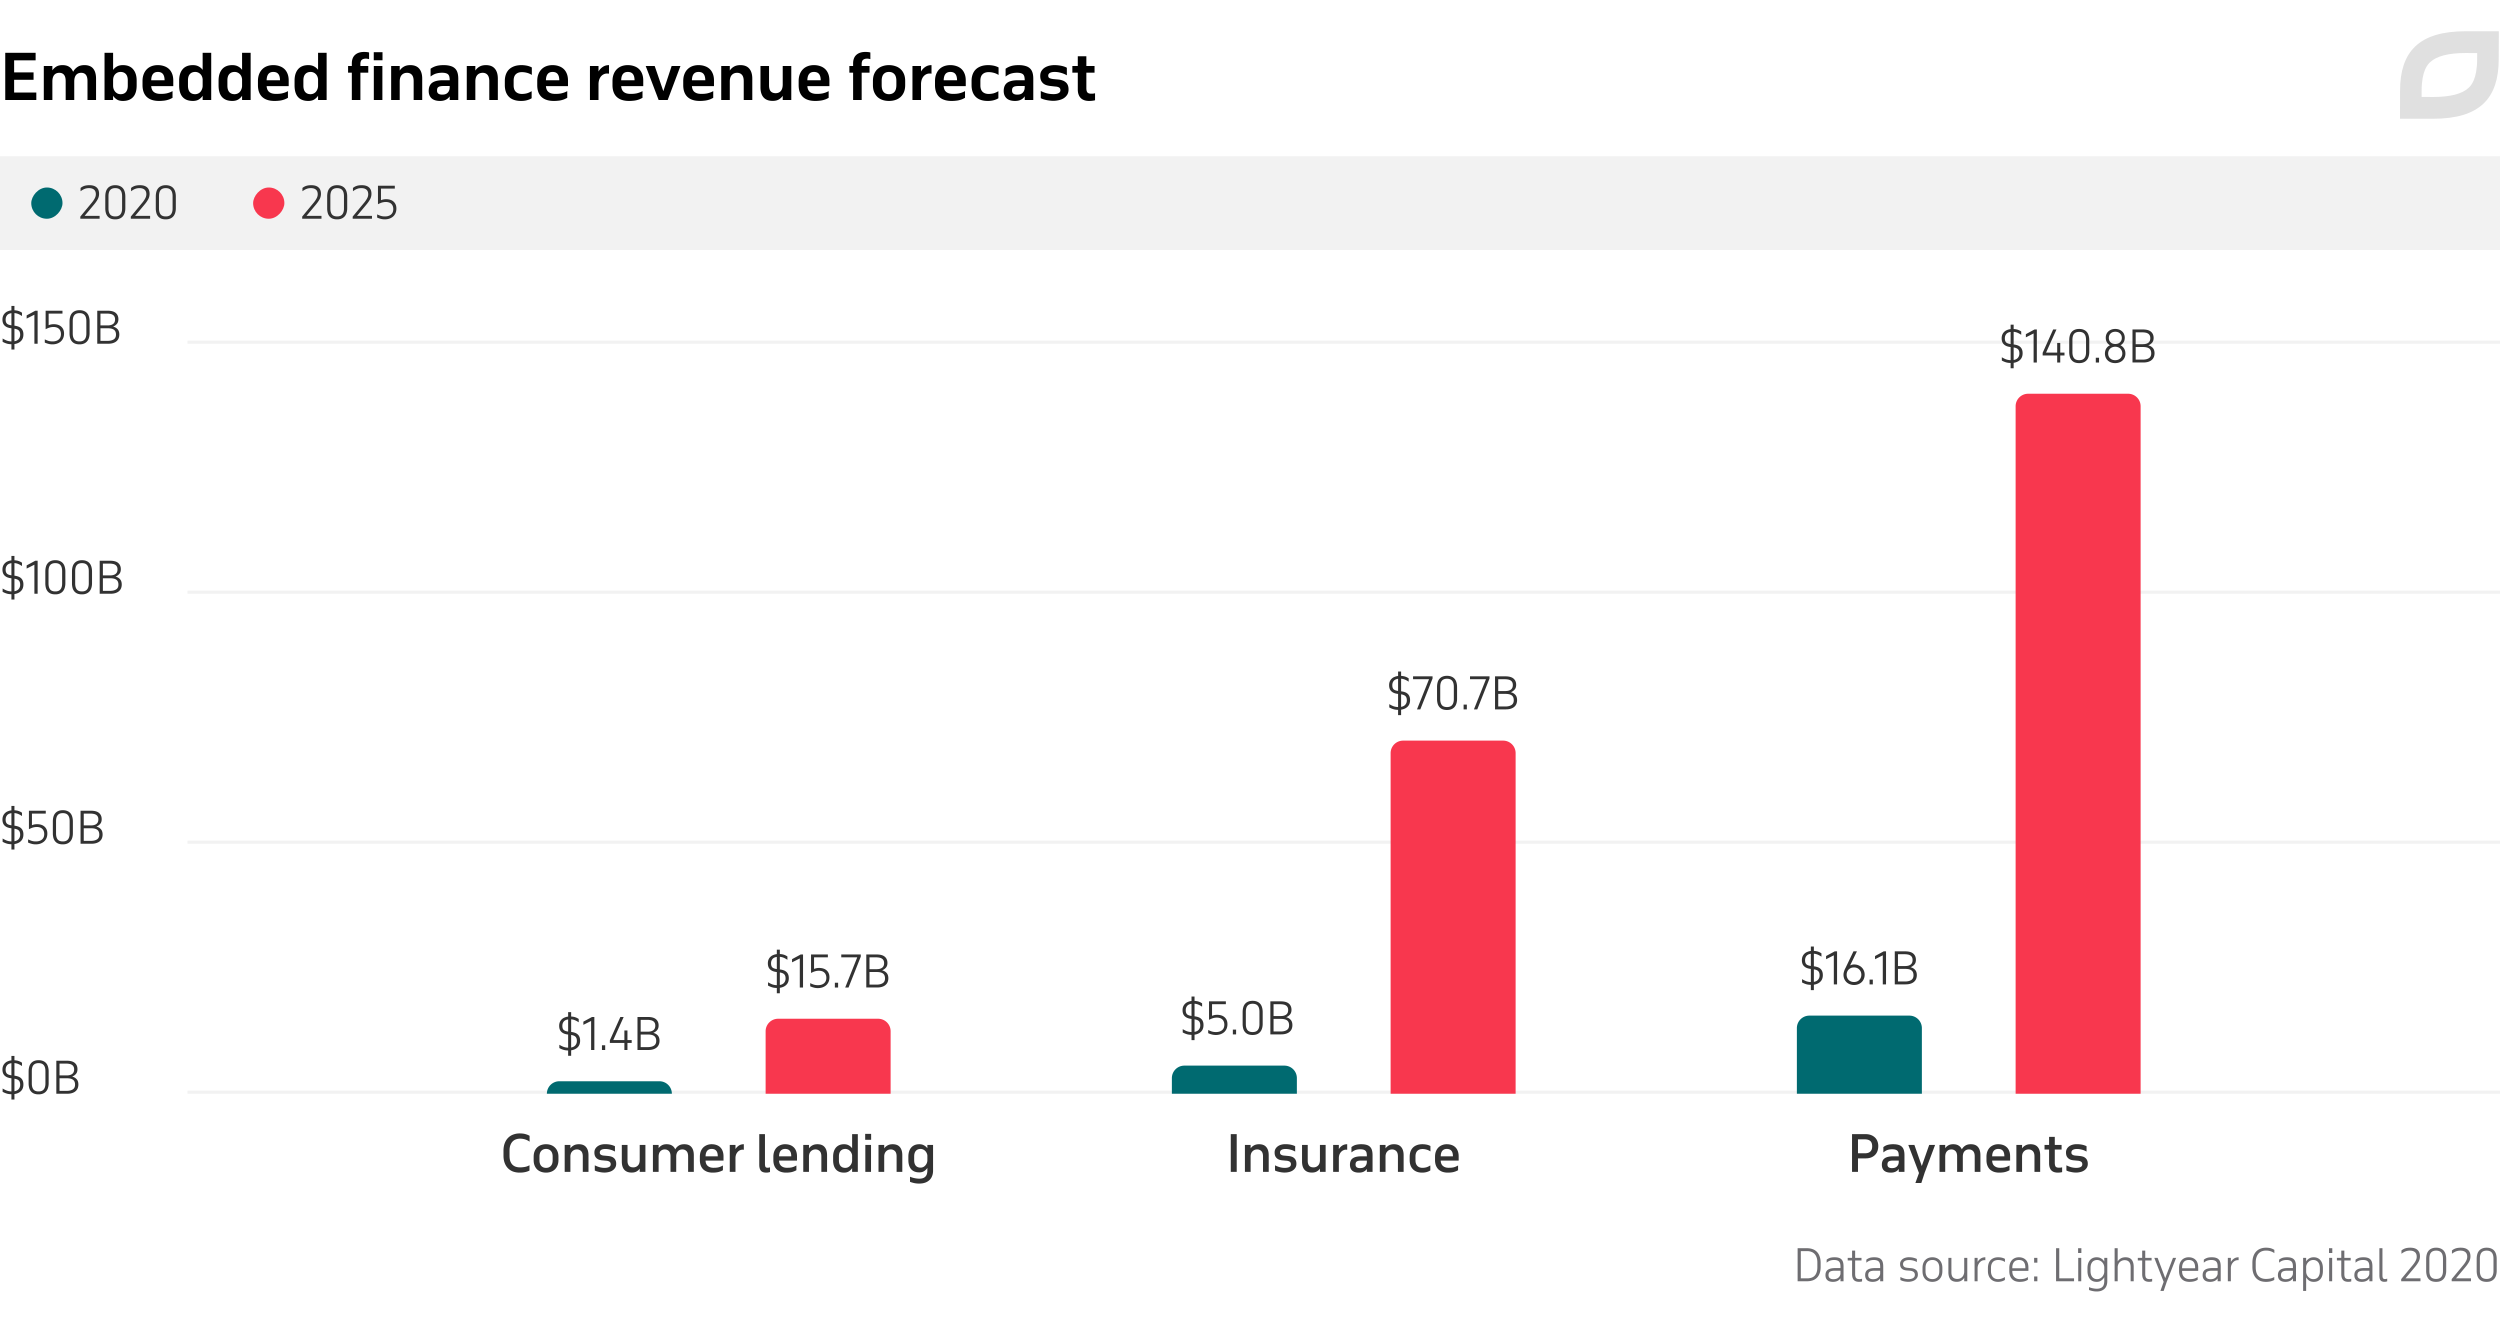 <svg width="800" height="430" viewBox="0 0 800 430" fill="none" xmlns="http://www.w3.org/2000/svg"><path d="M578.264 399.43c.644 0 1.232.098 1.764.294.541.187.999.476 1.372.868.383.383.677.868.882 1.456.215.588.322 1.279.322 2.072v1.288c0 .793-.107 1.479-.322 2.058-.205.579-.499 1.055-.882 1.428a3.546 3.546 0 01-1.372.84 5.562 5.562 0 01-1.764.266h-3.024v-10.57h3.024zm-2.002.924v8.722h2.002a4.54 4.54 0 001.316-.182 2.495 2.495 0 001.05-.602c.289-.28.513-.649.672-1.106.168-.457.252-1.017.252-1.68v-1.484c0-.635-.079-1.181-.238-1.638-.159-.467-.383-.849-.672-1.148a2.602 2.602 0 00-1.05-.658 3.795 3.795 0 00-1.33-.224h-2.002zm12.69 9.646v-.952a2.29 2.29 0 01-.994.868c-.411.187-.877.28-1.4.28-.793 0-1.395-.187-1.806-.56-.401-.373-.602-.896-.602-1.568 0-.803.257-1.381.77-1.736.513-.364 1.293-.546 2.338-.546h1.694v-.448a4.3 4.3 0 00-.084-.896 1.6 1.6 0 00-.308-.672 1.334 1.334 0 00-.63-.42c-.261-.103-.597-.154-1.008-.154-.476 0-.901.065-1.274.196-.373.121-.747.345-1.12.672v-.966c.289-.233.625-.42 1.008-.56.383-.14.896-.21 1.54-.21.541 0 .994.061 1.358.182.364.112.658.294.882.546.224.243.383.551.476.924.093.364.14.798.14 1.302V410h-.98zm-2.268-.644c.233 0 .471-.028.714-.084a1.96 1.96 0 001.232-.812c.159-.215.266-.476.322-.784v-1.05h-1.736c-.784 0-1.33.112-1.638.336-.299.215-.448.569-.448 1.064 0 .439.135.77.406.994.28.224.663.336 1.148.336zm4.582-6.846h1.4v-2.31h.98v2.31h2.03v.84h-2.03v4.326c0 .56.093.975.28 1.246.196.261.546.392 1.05.392.149 0 .308-.009.476-.028.168-.028.303-.061.406-.098v.868a2.12 2.12 0 01-.406.084 3.03 3.03 0 01-.546.042c-.794 0-1.368-.215-1.722-.644-.346-.439-.518-1.041-.518-1.806v-4.382h-1.4v-.84zm10.387 7.49v-.952a2.29 2.29 0 01-.994.868c-.411.187-.877.28-1.4.28-.793 0-1.395-.187-1.806-.56-.401-.373-.602-.896-.602-1.568 0-.803.257-1.381.77-1.736.513-.364 1.293-.546 2.338-.546h1.694v-.448a4.3 4.3 0 00-.084-.896 1.6 1.6 0 00-.308-.672 1.334 1.334 0 00-.63-.42c-.261-.103-.597-.154-1.008-.154-.476 0-.901.065-1.274.196-.373.121-.747.345-1.12.672v-.966c.289-.233.625-.42 1.008-.56.383-.14.896-.21 1.54-.21.541 0 .994.061 1.358.182.364.112.658.294.882.546.224.243.383.551.476.924.093.364.14.798.14 1.302V410h-.98zm-2.268-.644c.233 0 .471-.028.714-.084a1.96 1.96 0 001.232-.812c.159-.215.266-.476.322-.784v-1.05h-1.736c-.784 0-1.33.112-1.638.336-.299.215-.448.569-.448 1.064 0 .439.135.77.406.994.28.224.663.336 1.148.336zm8.736-.714c.43.215.85.383 1.26.504.42.121.854.182 1.302.182.626 0 1.125-.112 1.498-.336.383-.233.574-.583.574-1.05 0-.812-.578-1.255-1.736-1.33l-.742-.056a4.221 4.221 0 01-.868-.14 2.053 2.053 0 01-.714-.35 1.703 1.703 0 01-.49-.616c-.121-.261-.182-.583-.182-.966 0-.345.075-.649.224-.91.159-.271.364-.499.616-.686.262-.187.56-.327.896-.42a3.756 3.756 0 011.078-.154c.56 0 1.05.056 1.47.168.43.103.794.233 1.092.392v.98a4.375 4.375 0 00-1.288-.504 5.73 5.73 0 00-1.176-.14c-.616 0-1.096.112-1.442.336-.345.224-.518.551-.518.98 0 .233.047.425.14.574.094.149.215.271.364.364.159.084.336.145.532.182.196.037.402.065.616.084l.84.07c.682.047 1.228.233 1.638.56.411.317.616.831.616 1.54 0 .392-.093.733-.28 1.022a2.36 2.36 0 01-.714.714 3.05 3.05 0 01-.98.406c-.364.093-.728.14-1.092.14-.42 0-.868-.051-1.344-.154a4.578 4.578 0 01-1.19-.42v-.966zm7.082-2.856c0-.569.075-1.069.224-1.498.159-.429.378-.789.658-1.078.28-.289.611-.509.994-.658a3.596 3.596 0 011.288-.224c.457 0 .882.075 1.274.224a2.74 2.74 0 011.008.658c.289.289.513.649.672 1.078.159.429.238.929.238 1.498v.952c0 .569-.079 1.069-.238 1.498a2.95 2.95 0 01-.672 1.078 2.74 2.74 0 01-1.008.658 3.558 3.558 0 01-1.274.224c-.467 0-.896-.075-1.288-.224a2.761 2.761 0 01-.994-.658 3.047 3.047 0 01-.658-1.078c-.149-.429-.224-.929-.224-1.498v-.952zm.966 1.022c0 .812.196 1.433.588 1.862.401.429.938.644 1.61.644.691 0 1.232-.215 1.624-.644.392-.439.588-1.059.588-1.862v-1.092c0-.821-.201-1.447-.602-1.876-.401-.429-.938-.644-1.61-.644-.672 0-1.209.215-1.61.644-.392.429-.588 1.055-.588 1.876v1.092zm13.36 3.192h-.98v-1.106c-.243.392-.56.705-.952.938-.392.233-.868.35-1.428.35-.943 0-1.629-.266-2.058-.798-.42-.541-.63-1.307-.63-2.296v-4.578h.966v4.578c0 .803.173 1.367.518 1.694.345.317.803.476 1.372.476.299 0 .574-.047.826-.14.261-.103.49-.247.686-.434.196-.187.355-.415.476-.686a2.81 2.81 0 00.224-.924v-4.564h.98V410zm2.335-7.49h.966v1.316a3.07 3.07 0 01.994-1.078c.41-.28.905-.42 1.484-.42v.938a.682.682 0 00-.126-.014h-.126c-.299 0-.579.061-.84.182a2.182 2.182 0 00-.672.504c-.196.215-.36.467-.49.756a2.9 2.9 0 00-.224.924V410h-.966v-7.49zm7.56-.182c.822 0 1.54.168 2.156.504v1.022a3.048 3.048 0 00-1.106-.518 4.24 4.24 0 00-1.05-.14c-.326 0-.63.047-.91.14-.28.084-.522.229-.728.434a2.058 2.058 0 00-.49.784c-.121.317-.182.709-.182 1.176v1.064c0 .355.047.686.14.994.094.308.234.579.42.812.187.224.42.401.7.532.29.131.63.196 1.022.196.346 0 .691-.051 1.036-.154a4.79 4.79 0 001.134-.518v.924c-.27.187-.597.336-.98.448a4.273 4.273 0 01-1.232.168c-.494 0-.942-.084-1.344-.252a2.96 2.96 0 01-1.008-.7 3.203 3.203 0 01-.644-1.092 4.33 4.33 0 01-.224-1.428v-.924c0-.504.066-.966.196-1.386a2.97 2.97 0 01.602-1.106c.28-.308.626-.546 1.036-.714.411-.177.896-.266 1.456-.266zm9.665 4.354h-5.152v.112c0 .364.046.7.14 1.008.102.308.256.574.462.798.205.224.457.401.756.532.308.131.672.196 1.092.196.42 0 .83-.037 1.232-.112.401-.075.835-.261 1.302-.56v.882c-.42.252-.836.425-1.246.518-.411.093-.873.14-1.386.14-1.046 0-1.862-.303-2.45-.91-.579-.607-.868-1.461-.868-2.562v-.924c0-.532.07-1.013.21-1.442.149-.429.354-.793.616-1.092.27-.299.592-.527.966-.686a3.132 3.132 0 011.274-.252c.924 0 1.661.275 2.212.826.56.551.84 1.386.84 2.506v1.022zm-5.152-.84h4.172v-.224c0-.793-.168-1.395-.504-1.806-.327-.411-.845-.616-1.554-.616-.299 0-.579.047-.84.14a1.632 1.632 0 00-.672.448 2.248 2.248 0 00-.448.798c-.103.317-.154.7-.154 1.148v.112zm6.982 2.632h1.036V410h-1.036v-1.526zm0-5.95h1.036v1.526h-1.036v-1.526zM663.695 410h-5.754v-10.57h1.022v9.646h4.732V410zm1.336-7.49h.966V410h-.966v-7.49zm-.042-3.08h1.05v1.526h-1.05v-1.526zm9.343 10.556c0 .495-.07.943-.21 1.344-.14.411-.35.756-.63 1.036-.28.289-.635.513-1.064.672-.42.159-.915.238-1.484.238-.448 0-.882-.047-1.302-.14a6.77 6.77 0 01-1.162-.336v-.924c.429.187.863.317 1.302.392.438.084.83.126 1.176.126.457 0 .84-.061 1.148-.182.308-.112.555-.275.742-.49.186-.205.317-.462.392-.77.084-.299.126-.639.126-1.022v-1.204c-.243.42-.565.77-.966 1.05-.392.28-.873.42-1.442.42-.495 0-.929-.084-1.302-.252a2.57 2.57 0 01-.924-.714 3.32 3.32 0 01-.56-1.106 5.214 5.214 0 01-.182-1.428v-.882c0-.504.06-.966.182-1.386a3.32 3.32 0 01.56-1.106c.242-.317.546-.56.91-.728a2.97 2.97 0 011.288-.266c.569 0 1.054.126 1.456.378.41.252.737.579.98.98v-1.176h.966v7.476zm-3.248-6.79c-.29 0-.565.051-.826.154a1.773 1.773 0 00-.672.448 2.248 2.248 0 00-.448.798c-.112.317-.168.7-.168 1.148v1.022c0 .355.042.691.126 1.008.084.308.214.579.392.812.177.233.396.415.658.546.261.131.569.196.924.196a2 2 0 00.882-.196c.28-.14.522-.317.728-.532.205-.215.364-.457.476-.728.121-.28.191-.56.21-.84v-1.554a2.458 2.458 0 00-.21-.854 2.338 2.338 0 00-.49-.728 2.26 2.26 0 00-.714-.504 1.967 1.967 0 00-.868-.196zm5.596-3.766h.98v4.242c.252-.42.583-.747.994-.98.42-.243.915-.364 1.484-.364.933 0 1.605.271 2.016.812.42.541.63 1.302.63 2.282V410h-.98v-4.48c0-.803-.173-1.381-.518-1.736-.345-.355-.803-.532-1.372-.532-.299 0-.579.051-.84.154a2.05 2.05 0 00-.7.42 2.346 2.346 0 00-.49.686 2.81 2.81 0 00-.224.924V410h-.98v-10.57zm7.418 3.08h1.4v-2.31h.98v2.31h2.03v.84h-2.03v4.326c0 .56.093.975.28 1.246.196.261.546.392 1.05.392.149 0 .308-.009.476-.028.168-.028.303-.061.406-.098v.868a2.12 2.12 0 01-.406.084 3.03 3.03 0 01-.546.042c-.794 0-1.368-.215-1.722-.644-.346-.439-.518-1.041-.518-1.806v-4.382h-1.4v-.84zm7.223 10.598l1.05-2.912-2.996-7.686h1.064l2.436 6.496 2.478-6.496h1.008l-2.926 7.49h-.014l-1.05 3.108h-1.05zm12.1-6.426h-5.152v.112c0 .364.046.7.14 1.008.102.308.256.574.462.798.205.224.457.401.756.532.308.131.672.196 1.092.196.42 0 .83-.037 1.232-.112.401-.075.835-.261 1.302-.56v.882c-.42.252-.836.425-1.246.518-.411.093-.873.14-1.386.14-1.046 0-1.862-.303-2.45-.91-.579-.607-.868-1.461-.868-2.562v-.924c0-.532.07-1.013.21-1.442.149-.429.354-.793.616-1.092.27-.299.592-.527.966-.686a3.132 3.132 0 011.274-.252c.924 0 1.661.275 2.212.826.56.551.84 1.386.84 2.506v1.022zm-5.152-.84h4.172v-.224c0-.793-.168-1.395-.504-1.806-.327-.411-.845-.616-1.554-.616-.299 0-.579.047-.84.14a1.632 1.632 0 00-.672.448 2.248 2.248 0 00-.448.798c-.103.317-.154.7-.154 1.148v.112zM709.647 410v-.952a2.29 2.29 0 01-.994.868 3.34 3.34 0 01-1.4.28c-.793 0-1.395-.187-1.806-.56-.401-.373-.602-.896-.602-1.568 0-.803.257-1.381.77-1.736.514-.364 1.293-.546 2.338-.546h1.694v-.448a4.3 4.3 0 00-.084-.896 1.587 1.587 0 00-.308-.672 1.334 1.334 0 00-.63-.42c-.261-.103-.597-.154-1.008-.154-.476 0-.9.065-1.274.196-.373.121-.746.345-1.12.672v-.966a3.54 3.54 0 011.008-.56c.383-.14.896-.21 1.54-.21.542 0 .994.061 1.358.182.364.112.658.294.882.546.224.243.383.551.476.924.094.364.14.798.14 1.302V410h-.98zm-2.268-.644c.234 0 .472-.028.714-.084a1.96 1.96 0 001.232-.812c.159-.215.266-.476.322-.784v-1.05h-1.736c-.784 0-1.33.112-1.638.336-.298.215-.448.569-.448 1.064 0 .439.136.77.406.994.28.224.663.336 1.148.336zm5.531-6.846h.966v1.316c.252-.448.584-.807.994-1.078.411-.28.906-.42 1.484-.42v.938a.664.664 0 00-.126-.014h-.126a1.98 1.98 0 00-.84.182 2.182 2.182 0 00-.672.504 2.87 2.87 0 00-.49.756c-.121.28-.196.588-.224.924V410h-.966v-7.49zm14.883-1.498a3.916 3.916 0 00-1.134-.588c-.439-.159-.952-.238-1.54-.238-.485 0-.933.079-1.344.238a2.761 2.761 0 00-1.036.714c-.289.317-.513.719-.672 1.204-.159.476-.238 1.036-.238 1.68v1.484c0 1.269.285 2.212.854 2.828.579.616 1.381.924 2.408.924.476 0 .938-.042 1.386-.126a4.422 4.422 0 001.288-.49v.952a5.175 5.175 0 01-1.204.448 6.261 6.261 0 01-1.456.154c-.663 0-1.26-.098-1.792-.294a3.723 3.723 0 01-1.372-.91c-.373-.401-.663-.901-.868-1.498-.205-.597-.308-1.293-.308-2.086v-1.288c0-.793.103-1.493.308-2.1.215-.607.509-1.111.882-1.512.383-.411.84-.719 1.372-.924a4.707 4.707 0 011.778-.322c.672 0 1.218.07 1.638.21.42.14.77.303 1.05.49v1.05zm5.944 8.988v-.952a2.29 2.29 0 01-.994.868c-.411.187-.877.28-1.4.28-.793 0-1.395-.187-1.806-.56-.401-.373-.602-.896-.602-1.568 0-.803.257-1.381.77-1.736.513-.364 1.293-.546 2.338-.546h1.694v-.448a4.3 4.3 0 00-.084-.896 1.6 1.6 0 00-.308-.672 1.334 1.334 0 00-.63-.42c-.261-.103-.597-.154-1.008-.154-.476 0-.901.065-1.274.196-.373.121-.747.345-1.12.672v-.966c.289-.233.625-.42 1.008-.56.383-.14.896-.21 1.54-.21.541 0 .994.061 1.358.182.364.112.658.294.882.546.224.243.383.551.476.924.093.364.14.798.14 1.302V410h-.98zm-2.268-.644c.233 0 .471-.028.714-.084a1.96 1.96 0 001.232-.812c.159-.215.266-.476.322-.784v-1.05h-1.736c-.784 0-1.33.112-1.638.336-.299.215-.448.569-.448 1.064 0 .439.135.77.406.994.28.224.663.336 1.148.336zM737 402.51h.966v1.148c.243-.392.565-.709.966-.952.402-.252.882-.378 1.442-.378.495 0 .924.089 1.288.266.374.177.682.425.924.742.252.308.439.677.56 1.106.122.42.182.877.182 1.372v.882c0 1.064-.247 1.913-.742 2.548-.494.635-1.227.952-2.198.952-.578 0-1.068-.135-1.47-.406a3.174 3.174 0 01-.952-1.036v4.354H737V402.51zm3.234.686c-.298 0-.578.056-.84.168-.252.112-.48.266-.686.462-.205.196-.373.42-.504.672-.13.252-.21.518-.238.798v1.652c0 .28.056.565.168.854.112.28.271.537.476.77.206.224.448.406.728.546.28.14.588.21.924.21.29 0 .56-.047.812-.14.262-.103.486-.257.672-.462.187-.215.336-.481.448-.798.112-.327.168-.714.168-1.162v-1.022c0-.355-.046-.686-.14-.994a2.187 2.187 0 00-.392-.812 1.831 1.831 0 00-.672-.546 2.037 2.037 0 00-.924-.196zm5.092-.686h.966V410h-.966v-7.49zm-.042-3.08h1.05v1.526h-1.05v-1.526zm2.525 3.08h1.4v-2.31h.98v2.31h2.03v.84h-2.03v4.326c0 .56.093.975.28 1.246.196.261.546.392 1.05.392.149 0 .308-.009.476-.028.168-.028.303-.061.406-.098v.868a2.12 2.12 0 01-.406.084 3.03 3.03 0 01-.546.042c-.794 0-1.368-.215-1.722-.644-.346-.439-.518-1.041-.518-1.806v-4.382h-1.4v-.84zm10.387 7.49v-.952a2.29 2.29 0 01-.994.868c-.411.187-.877.28-1.4.28-.793 0-1.395-.187-1.806-.56-.401-.373-.602-.896-.602-1.568 0-.803.257-1.381.77-1.736.513-.364 1.293-.546 2.338-.546h1.694v-.448a4.3 4.3 0 00-.084-.896 1.6 1.6 0 00-.308-.672 1.334 1.334 0 00-.63-.42c-.261-.103-.597-.154-1.008-.154-.476 0-.901.065-1.274.196-.373.121-.747.345-1.12.672v-.966c.289-.233.625-.42 1.008-.56.383-.14.896-.21 1.54-.21.541 0 .994.061 1.358.182.364.112.658.294.882.546.224.243.383.551.476.924.093.364.14.798.14 1.302V410h-.98zm-2.268-.644c.233 0 .471-.028.714-.084a1.96 1.96 0 001.232-.812c.159-.215.266-.476.322-.784v-1.05h-1.736c-.784 0-1.33.112-1.638.336-.299.215-.448.569-.448 1.064 0 .439.135.77.406.994.28.224.663.336 1.148.336zm5.475-9.926h.98v8.652c0 .42.056.728.168.924.112.196.318.294.616.294a1.993 1.993 0 00.742-.14v.854a1.392 1.392 0 01-.378.112 2.084 2.084 0 01-.476.056c-.317 0-.583-.042-.798-.126a1.206 1.206 0 01-.504-.378 1.837 1.837 0 01-.266-.644 4.3 4.3 0 01-.084-.896v-8.708zm9.749.77c-.243 0-.472.019-.686.056a2.73 2.73 0 00-.63.168 3.756 3.756 0 00-.658.308c-.224.121-.462.28-.714.476v-1.064a3.788 3.788 0 011.232-.672c.448-.14.975-.21 1.582-.21 1.017 0 1.787.233 2.31.7.532.467.798 1.153.798 2.058a3.66 3.66 0 01-.462 1.792 10.454 10.454 0 01-1.148 1.638l-3.024 3.626h4.802V410h-6.174v-.686l3.738-4.522c.364-.448.658-.887.882-1.316.233-.429.35-.868.35-1.316 0-.663-.192-1.153-.574-1.47-.383-.327-.924-.49-1.624-.49zm5.221 2.688c0-.551.06-1.05.182-1.498a2.88 2.88 0 01.574-1.134c.261-.317.592-.56.994-.728.401-.177.882-.266 1.442-.266.56 0 1.04.089 1.442.266.41.168.746.411 1.008.728.261.308.452.686.574 1.134.13.448.196.947.196 1.498v3.752c0 .513-.066.989-.196 1.428a3.052 3.052 0 01-.574 1.12 2.641 2.641 0 01-1.008.742c-.402.177-.882.266-1.442.266-.56 0-1.041-.079-1.442-.238a2.584 2.584 0 01-.994-.714 2.882 2.882 0 01-.574-1.12 5.543 5.543 0 01-.182-1.484v-3.752zm1.022 3.85c0 .775.163 1.391.49 1.848.336.448.896.672 1.68.672.756 0 1.306-.219 1.652-.658.354-.439.532-1.059.532-1.862v-3.948c0-.877-.178-1.526-.532-1.946-.355-.429-.906-.644-1.652-.644-.738 0-1.284.21-1.638.63-.355.42-.532 1.073-.532 1.96v3.948zm9.917-6.538c-.243 0-.471.019-.686.056a2.757 2.757 0 00-.63.168 3.756 3.756 0 00-.658.308c-.224.121-.462.28-.714.476v-1.064a3.798 3.798 0 011.232-.672c.448-.14.975-.21 1.582-.21 1.017 0 1.787.233 2.31.7.532.467.798 1.153.798 2.058a3.66 3.66 0 01-.462 1.792 10.454 10.454 0 01-1.148 1.638l-3.024 3.626h4.802V410h-6.174v-.686l3.738-4.522c.364-.448.658-.887.882-1.316.233-.429.35-.868.35-1.316 0-.663-.191-1.153-.574-1.47-.383-.327-.924-.49-1.624-.49zm5.221 2.688c0-.551.06-1.05.182-1.498a2.88 2.88 0 01.574-1.134c.261-.317.592-.56.994-.728.401-.177.882-.266 1.442-.266.56 0 1.04.089 1.442.266.41.168.746.411 1.008.728.261.308.452.686.574 1.134.13.448.196.947.196 1.498v3.752c0 .513-.066.989-.196 1.428a3.052 3.052 0 01-.574 1.12 2.641 2.641 0 01-1.008.742c-.402.177-.882.266-1.442.266-.56 0-1.041-.079-1.442-.238a2.584 2.584 0 01-.994-.714 2.882 2.882 0 01-.574-1.12 5.543 5.543 0 01-.182-1.484v-3.752zm1.022 3.85c0 .775.163 1.391.49 1.848.336.448.896.672 1.68.672.756 0 1.306-.219 1.652-.658.354-.439.532-1.059.532-1.862v-3.948c0-.877-.178-1.526-.532-1.946-.355-.429-.906-.644-1.652-.644-.738 0-1.284.21-1.638.63-.355.42-.532 1.073-.532 1.96v3.948z" fill="#6E6D71"/><path d="M169.467 365.352c-.352-.288-.795-.523-1.328-.704a5.36 5.36 0 00-1.76-.272c-.48 0-.923.08-1.328.24a2.693 2.693 0 00-1.056.704c-.288.309-.518.704-.688 1.184-.171.469-.256 1.024-.256 1.664v1.696c0 .661.08 1.227.24 1.696.17.459.4.837.688 1.136.298.299.65.517 1.056.656.416.139.869.208 1.36.208.512 0 1.034-.048 1.568-.144a4.359 4.359 0 001.472-.544v1.712c-.843.437-1.888.656-3.136.656a6.302 6.302 0 01-2.096-.336 4.49 4.49 0 01-1.632-1.04c-.459-.459-.816-1.029-1.072-1.712-.256-.693-.384-1.493-.384-2.4v-1.472c0-.907.128-1.707.384-2.4.256-.693.613-1.275 1.072-1.744a4.286 4.286 0 011.648-1.072 5.813 5.813 0 012.096-.368c.757 0 1.392.08 1.904.24.512.149.928.325 1.248.528v1.888zm1.302 4.816c0-.661.101-1.243.304-1.744a3.46 3.46 0 01.832-1.248 3.569 3.569 0 011.264-.768 4.726 4.726 0 011.568-.256c.554 0 1.072.085 1.552.256.48.171.896.427 1.248.768.362.331.645.747.848 1.248.213.501.32 1.083.32 1.744v1.056c0 .661-.107 1.243-.32 1.744a3.531 3.531 0 01-.848 1.264 3.522 3.522 0 01-1.248.752c-.48.171-.998.256-1.552.256a4.726 4.726 0 01-1.568-.256 3.681 3.681 0 01-1.264-.752 3.617 3.617 0 01-.832-1.264c-.203-.501-.304-1.083-.304-1.744v-1.056zm1.856 1.104c0 .8.192 1.408.576 1.824.384.416.896.624 1.536.624s1.152-.208 1.536-.624c.384-.416.576-1.024.576-1.824v-1.152c0-.8-.192-1.408-.576-1.824-.384-.427-.896-.64-1.536-.64s-1.152.213-1.536.64c-.384.416-.576 1.024-.576 1.824v1.152zm8.075-4.896h1.824v1.104a3.147 3.147 0 011.088-.96c.448-.245.981-.368 1.6-.368 1.056 0 1.835.309 2.336.928.512.608.768 1.477.768 2.608V375h-1.824v-4.96c0-.779-.181-1.344-.544-1.696a1.835 1.835 0 00-1.328-.528c-.288 0-.555.048-.8.144-.245.096-.464.24-.656.432a2 2 0 00-.464.688 2.858 2.858 0 00-.176.944V375H180.7v-8.624zm9.634 6.528c.49.245.992.443 1.504.592a5.98 5.98 0 001.648.224c.576 0 1.04-.091 1.392-.272.362-.181.544-.475.544-.88s-.15-.693-.448-.864c-.288-.171-.672-.267-1.152-.288l-.976-.096a5.059 5.059 0 01-.992-.16 2.565 2.565 0 01-.832-.432 2.081 2.081 0 01-.592-.752c-.15-.32-.224-.715-.224-1.184 0-.448.096-.837.287-1.168a2.61 2.61 0 01.769-.832c.32-.224.682-.389 1.088-.496.416-.107.842-.16 1.28-.16.64 0 1.232.059 1.776.176.544.117 1.002.277 1.376.48v1.712a6.059 6.059 0 00-1.536-.624 6.054 6.054 0 00-1.488-.208c-.587 0-1.04.096-1.36.288-.31.192-.464.475-.464.848 0 .203.042.368.128.496.096.117.218.213.368.288.149.075.32.128.512.16s.394.053.607.064l1.009.096c.384.032.736.101 1.056.208.32.096.592.245.816.448.234.192.416.443.544.752.138.299.208.667.208 1.104 0 .501-.118.933-.352 1.296-.224.352-.518.64-.88.864a3.63 3.63 0 01-1.2.48c-.448.107-.891.16-1.328.16a7.502 7.502 0 01-1.616-.192 8.509 8.509 0 01-.8-.192 3.92 3.92 0 01-.672-.288v-1.648zM206.531 375h-1.824v-1.04a2.983 2.983 0 01-1.04.928c-.405.224-.912.336-1.52.336-1.056 0-1.85-.304-2.384-.912-.522-.619-.784-1.493-.784-2.624v-5.312h1.824v5.088c0 .395.048.725.144.992.096.267.224.485.384.656.171.16.368.277.592.352.235.064.48.096.736.096.566 0 1.04-.187 1.424-.56.395-.373.603-.923.624-1.648v-4.976h1.824V375zm2.403-8.624h1.824v1.04a3.111 3.111 0 011.024-.912c.416-.235.928-.352 1.536-.352.704 0 1.28.144 1.728.432.459.277.8.683 1.024 1.216a3.289 3.289 0 011.12-1.2c.47-.299 1.056-.448 1.76-.448 1.056 0 1.83.309 2.32.928.502.608.752 1.477.752 2.608V375h-1.824v-4.96c0-.779-.176-1.344-.528-1.696-.352-.352-.789-.528-1.312-.528-.586 0-1.061.197-1.424.592-.362.395-.544.971-.544 1.728V375h-1.824v-4.96c0-.779-.176-1.344-.528-1.696-.352-.352-.789-.528-1.312-.528-.565 0-1.029.192-1.392.576-.362.373-.554.917-.576 1.632V375h-1.824v-8.624zm16.847 5.024c.021.757.261 1.328.72 1.712.458.384 1.05.576 1.776.576.266 0 .522-.005.768-.016.256-.021.501-.053.736-.096.245-.053.49-.128.736-.224.256-.107.528-.24.816-.4v1.52a5.887 5.887 0 01-1.504.592c-.502.117-1.099.176-1.792.176a5.18 5.18 0 01-1.68-.256 3.81 3.81 0 01-1.296-.768 3.45 3.45 0 01-.816-1.264c-.192-.501-.288-1.077-.288-1.728v-1.056c0-.619.09-1.179.272-1.68.192-.501.453-.923.784-1.264a3.488 3.488 0 011.2-.784 3.895 3.895 0 011.52-.288c.554 0 1.061.08 1.52.24.469.16.869.4 1.2.72.341.32.602.725.784 1.216.192.491.288 1.061.288 1.712v1.36h-5.744zm1.952-3.744c-.619 0-1.099.203-1.44.608-.331.405-.502.992-.512 1.76h3.904v-.048c0-1.547-.651-2.32-1.952-2.32zm5.795-1.28h1.824v1.328a3.638 3.638 0 011.088-1.12c.448-.288.976-.432 1.584-.432v1.776a1.13 1.13 0 00-.192-.016 1.229 1.229 0 00-.208-.016c-.309 0-.603.069-.88.208a2.154 2.154 0 00-.704.544 2.686 2.686 0 00-.496.816c-.117.32-.181.672-.192 1.056V375h-1.824v-8.624zm9.436-3.456h1.824v9.424c0 .491.053.837.16 1.04.107.192.325.288.656.288.181 0 .336-.011.464-.032a1.51 1.51 0 00.336-.112v1.52a2.576 2.576 0 01-.512.128 3.003 3.003 0 01-.624.064c-.853 0-1.451-.208-1.792-.624-.341-.427-.512-1.072-.512-1.936v-9.76zm6.332 8.48c.022.757.262 1.328.72 1.712.459.384 1.051.576 1.776.576.267 0 .523-.005.768-.016.256-.021.502-.053.736-.096a4.77 4.77 0 00.736-.224c.256-.107.528-.24.816-.4v1.52a5.859 5.859 0 01-1.504.592c-.501.117-1.098.176-1.792.176a5.188 5.188 0 01-1.68-.256 3.83 3.83 0 01-1.296-.768 3.45 3.45 0 01-.816-1.264c-.192-.501-.288-1.077-.288-1.728v-1.056c0-.619.091-1.179.272-1.68.192-.501.454-.923.784-1.264a3.507 3.507 0 011.2-.784 3.902 3.902 0 011.52-.288c.555 0 1.062.08 1.52.24.47.16.87.4 1.2.72a3.1 3.1 0 01.784 1.216c.192.491.288 1.061.288 1.712v1.36h-5.744zm1.952-3.744c-.618 0-1.098.203-1.44.608-.33.405-.501.992-.512 1.76h3.904v-.048c0-1.547-.65-2.32-1.952-2.32zm5.796-1.28h1.824v1.104c.288-.405.65-.725 1.088-.96.448-.245.981-.368 1.6-.368 1.056 0 1.834.309 2.336.928.512.608.768 1.477.768 2.608V375h-1.824v-4.96c0-.779-.182-1.344-.544-1.696a1.837 1.837 0 00-1.328-.528c-.288 0-.555.048-.8.144-.246.096-.464.24-.656.432a2 2 0 00-.464.688 2.832 2.832 0 00-.176.944V375h-1.824v-8.624zm15.633-3.456h1.824V375h-1.824v-1.184a3.524 3.524 0 01-1.04 1.024c-.416.267-.928.4-1.536.4-1.152 0-2.026-.347-2.624-1.04-.586-.693-.88-1.675-.88-2.944v-1.12c0-.587.075-1.125.224-1.616.15-.491.368-.912.656-1.264a3.021 3.021 0 011.104-.816c.438-.192.944-.288 1.52-.288.598 0 1.104.123 1.52.368.427.235.779.544 1.056.928v-4.528zm-2.16 4.736c-.64 0-1.146.208-1.52.624-.362.416-.544 1.008-.544 1.776v1.28c0 .768.176 1.36.528 1.776.363.405.864.608 1.504.608.299 0 .582-.059.848-.176.267-.128.496-.299.688-.512.192-.213.347-.453.464-.72.118-.277.182-.571.192-.88v-1.696a2.22 2.22 0 00-.256-.832 2.165 2.165 0 00-.496-.656 1.892 1.892 0 00-.656-.432 1.862 1.862 0 00-.752-.16zm6.386-1.28h1.824V375h-1.824v-8.624zm-.048-3.536h1.904v1.904h-1.904v-1.904zm4.267 3.536h1.824v1.104a3.147 3.147 0 011.088-.96c.448-.245.981-.368 1.6-.368 1.056 0 1.835.309 2.336.928.512.608.768 1.477.768 2.608V375h-1.824v-4.96c0-.779-.181-1.344-.544-1.696a1.835 1.835 0 00-1.328-.528c-.288 0-.555.048-.8.144-.245.096-.464.24-.656.432a2 2 0 00-.464.688 2.858 2.858 0 00-.176.944V375h-1.824v-8.624zm17.457 8.24c0 .608-.096 1.163-.288 1.664a3.359 3.359 0 01-.832 1.312 3.868 3.868 0 01-1.392.848c-.554.203-1.194.304-1.92.304a7.599 7.599 0 01-1.616-.16 8.9 8.9 0 01-1.328-.4v-1.632c.491.213.998.368 1.52.464.534.107 1.019.16 1.456.16.491 0 .902-.064 1.232-.192.331-.128.592-.309.784-.544.203-.224.347-.501.432-.832a4.13 4.13 0 00.128-1.072v-.8a3.524 3.524 0 01-1.04 1.024c-.416.267-.928.4-1.536.4-1.152 0-2.026-.347-2.624-1.04-.586-.693-.88-1.675-.88-2.944v-1.04c0-.587.075-1.125.224-1.616.15-.491.368-.912.656-1.264a3.021 3.021 0 011.104-.816c.438-.192.944-.288 1.52-.288.598 0 1.104.123 1.52.368.427.235.779.544 1.056.928v-1.072h1.824v8.24zm-3.984-6.96c-.64 0-1.146.208-1.52.624-.362.416-.544 1.008-.544 1.776v1.2c0 .768.176 1.36.528 1.776.363.405.864.608 1.504.608.299 0 .582-.059.848-.176.267-.128.496-.299.688-.512.192-.213.347-.453.464-.72.118-.277.182-.571.192-.88v-1.616a2.22 2.22 0 00-.256-.832 2.165 2.165 0 00-.496-.656 1.892 1.892 0 00-.656-.432 1.862 1.862 0 00-.752-.16zM395.75 375h-1.904v-12.08h1.904V375zm2.622-8.624h1.824v1.104a3.147 3.147 0 011.088-.96c.448-.245.981-.368 1.6-.368 1.056 0 1.835.309 2.336.928.512.608.768 1.477.768 2.608V375h-1.824v-4.96c0-.779-.181-1.344-.544-1.696a1.835 1.835 0 00-1.328-.528c-.288 0-.555.048-.8.144-.245.096-.464.24-.656.432a2 2 0 00-.464.688 2.858 2.858 0 00-.176.944V375h-1.824v-8.624zm9.633 6.528c.491.245.992.443 1.504.592a5.985 5.985 0 001.648.224c.576 0 1.04-.091 1.392-.272.363-.181.544-.475.544-.88s-.149-.693-.448-.864c-.288-.171-.672-.267-1.152-.288l-.976-.096a5.071 5.071 0 01-.992-.16 2.586 2.586 0 01-.832-.432 2.103 2.103 0 01-.592-.752c-.149-.32-.224-.715-.224-1.184 0-.448.096-.837.288-1.168.192-.331.448-.608.768-.832.32-.224.683-.389 1.088-.496a5.12 5.12 0 011.28-.16c.64 0 1.232.059 1.776.176.544.117 1.003.277 1.376.48v1.712a6.059 6.059 0 00-1.536-.624 6.054 6.054 0 00-1.488-.208c-.586 0-1.04.096-1.36.288-.309.192-.464.475-.464.848a.88.88 0 00.128.496c.096.117.219.213.368.288.15.075.32.128.512.16s.395.053.608.064l1.008.096c.384.032.736.101 1.056.208.32.096.592.245.816.448.235.192.416.443.544.752.139.299.208.667.208 1.104 0 .501-.117.933-.352 1.296-.224.352-.517.64-.88.864a3.63 3.63 0 01-1.2.48c-.448.107-.89.16-1.328.16a7.584 7.584 0 01-1.616-.192 8.584 8.584 0 01-.8-.192 3.92 3.92 0 01-.672-.288v-1.648zM424.203 375h-1.824v-1.04a2.983 2.983 0 01-1.04.928c-.405.224-.912.336-1.52.336-1.056 0-1.85-.304-2.384-.912-.522-.619-.784-1.493-.784-2.624v-5.312h1.824v5.088c0 .395.048.725.144.992.096.267.224.485.384.656.171.16.368.277.592.352.235.064.48.096.736.096.566 0 1.04-.187 1.424-.56.395-.373.603-.923.624-1.648v-4.976h1.824V375zm2.403-8.624h1.824v1.328a3.638 3.638 0 011.088-1.12c.448-.288.976-.432 1.584-.432v1.776a1.13 1.13 0 00-.192-.016 1.229 1.229 0 00-.208-.016 1.94 1.94 0 00-.88.208 2.165 2.165 0 00-.704.544 2.706 2.706 0 00-.496.816c-.117.32-.181.672-.192 1.056V375h-1.824v-8.624zM437.392 375v-.944c-.533.789-1.376 1.184-2.528 1.184-.971 0-1.696-.219-2.176-.656-.469-.448-.704-1.067-.704-1.856 0-.96.299-1.648.896-2.064.597-.427 1.509-.64 2.736-.64h1.776v-.112c0-.352-.027-.661-.08-.928a1.302 1.302 0 00-.304-.672c-.149-.181-.363-.315-.64-.4-.277-.096-.64-.144-1.088-.144-.565 0-1.061.075-1.488.224-.427.149-.869.411-1.328.784v-1.712c.192-.139.389-.267.592-.384a3.24 3.24 0 01.672-.288c.256-.075.533-.133.832-.176a7.735 7.735 0 011.056-.064c.661 0 1.221.069 1.68.208.459.128.827.336 1.104.624.288.277.496.64.624 1.088.128.437.192.96.192 1.568V375h-1.824zm-2.16-1.2c.245 0 .491-.027.736-.08.256-.064.485-.171.688-.32a1.69 1.69 0 00.496-.592c.139-.245.219-.555.24-.928v-.496h-1.68c-.373 0-.683.021-.928.064a1.607 1.607 0 00-.592.208.794.794 0 00-.32.4c-.064.16-.096.363-.096.608 0 .757.485 1.136 1.456 1.136zm6.312-7.424h1.824v1.104c.288-.405.65-.725 1.088-.96.448-.245.981-.368 1.6-.368 1.056 0 1.834.309 2.336.928.512.608.768 1.477.768 2.608V375h-1.824v-4.96c0-.779-.182-1.344-.544-1.696a1.837 1.837 0 00-1.328-.528c-.288 0-.555.048-.8.144-.246.096-.464.24-.656.432a2 2 0 00-.464.688 2.832 2.832 0 00-.176.944V375h-1.824v-8.624zm13.633-.224c.459 0 .902.043 1.328.128.438.085.848.235 1.232.448v1.728a4.283 4.283 0 00-1.28-.592 4.533 4.533 0 00-1.232-.176c-.714 0-1.274.203-1.68.608-.394.395-.592.997-.592 1.808v1.2c0 .768.198 1.36.592 1.776.395.416.944.624 1.648.624a4.74 4.74 0 001.216-.16c.406-.117.838-.32 1.296-.608v1.6a4.1 4.1 0 01-1.152.512 5.296 5.296 0 01-1.488.192 4.788 4.788 0 01-1.664-.272 3.605 3.605 0 01-1.248-.8 3.415 3.415 0 01-.784-1.248 4.97 4.97 0 01-.272-1.696v-1.056c0-.587.08-1.125.24-1.616a3.51 3.51 0 01.752-1.264c.342-.363.768-.64 1.28-.832.512-.203 1.115-.304 1.808-.304zm5.854 5.248c.021.757.261 1.328.72 1.712.458.384 1.05.576 1.776.576.266 0 .522-.005.768-.016.256-.021.501-.053.736-.096.245-.053.49-.128.736-.224.256-.107.528-.24.816-.4v1.52a5.887 5.887 0 01-1.504.592c-.502.117-1.099.176-1.792.176a5.18 5.18 0 01-1.68-.256 3.81 3.81 0 01-1.296-.768 3.45 3.45 0 01-.816-1.264c-.192-.501-.288-1.077-.288-1.728v-1.056c0-.619.09-1.179.272-1.68.192-.501.453-.923.784-1.264a3.488 3.488 0 011.2-.784 3.895 3.895 0 011.52-.288c.554 0 1.061.08 1.52.24.469.16.869.4 1.2.72.341.32.602.725.784 1.216.192.491.288 1.061.288 1.712v1.36h-5.744zm1.952-3.744c-.619 0-1.099.203-1.44.608-.331.405-.502.992-.512 1.76h3.904v-.048c0-1.547-.651-2.32-1.952-2.32zM601.051 366.712c0 .576-.086 1.109-.256 1.6-.171.48-.427.896-.768 1.248a3.608 3.608 0 01-1.28.832c-.502.192-1.083.288-1.744.288h-2.448V375h-1.904v-12.08h4.288c.682 0 1.28.101 1.792.304a3.71 3.71 0 011.296.816c.341.341.597.747.768 1.216.17.459.256.944.256 1.456zm-6.496-2.128v4.464h2.224c.448 0 .821-.059 1.12-.176a1.72 1.72 0 00.704-.48c.181-.203.309-.437.384-.704.074-.267.112-.549.112-.848 0-.779-.198-1.349-.592-1.712-.395-.363-1.019-.544-1.872-.544h-2.08zM607.603 375v-.944c-.533.789-1.376 1.184-2.528 1.184-.971 0-1.696-.219-2.176-.656-.469-.448-.704-1.067-.704-1.856 0-.96.299-1.648.896-2.064.597-.427 1.509-.64 2.736-.64h1.776v-.112c0-.352-.027-.661-.08-.928a1.302 1.302 0 00-.304-.672c-.149-.181-.363-.315-.64-.4-.277-.096-.64-.144-1.088-.144-.565 0-1.061.075-1.488.224-.427.149-.869.411-1.328.784v-1.712c.192-.139.389-.267.592-.384a3.24 3.24 0 01.672-.288c.256-.075.533-.133.832-.176a7.735 7.735 0 011.056-.064c.661 0 1.221.069 1.68.208.459.128.827.336 1.104.624.288.277.496.64.624 1.088.128.437.192.96.192 1.568V375h-1.824zm-2.16-1.2c.245 0 .491-.027.736-.08.256-.064.485-.171.688-.32a1.69 1.69 0 00.496-.592c.139-.245.219-.555.24-.928v-.496h-1.68c-.373 0-.683.021-.928.064a1.607 1.607 0 00-.592.208.794.794 0 00-.32.4c-.064.16-.096.363-.096.608 0 .757.485 1.136 1.456 1.136zm7.483 4.752l1.152-3.184-3.424-8.992h1.952l2.368 6.752 2.368-6.752h1.888L615.998 375h-.016l-1.152 3.552h-1.904zm7.719-12.176h1.824v1.04a3.111 3.111 0 011.024-.912c.416-.235.928-.352 1.536-.352.704 0 1.28.144 1.728.432.459.277.8.683 1.024 1.216a3.289 3.289 0 011.12-1.2c.47-.299 1.056-.448 1.76-.448 1.056 0 1.83.309 2.32.928.502.608.752 1.477.752 2.608V375h-1.824v-4.96c0-.779-.176-1.344-.528-1.696-.352-.352-.789-.528-1.312-.528-.586 0-1.061.197-1.424.592-.362.395-.544.971-.544 1.728V375h-1.824v-4.96c0-.779-.176-1.344-.528-1.696-.352-.352-.789-.528-1.312-.528-.565 0-1.029.192-1.392.576-.362.373-.554.917-.576 1.632V375h-1.824v-8.624zm16.847 5.024c.021.757.261 1.328.72 1.712.458.384 1.05.576 1.776.576.266 0 .522-.005.768-.016.256-.021.501-.053.736-.096.245-.053.49-.128.736-.224.256-.107.528-.24.816-.4v1.52a5.887 5.887 0 01-1.504.592c-.502.117-1.099.176-1.792.176a5.18 5.18 0 01-1.68-.256 3.81 3.81 0 01-1.296-.768 3.45 3.45 0 01-.816-1.264c-.192-.501-.288-1.077-.288-1.728v-1.056c0-.619.09-1.179.272-1.68.192-.501.453-.923.784-1.264a3.488 3.488 0 011.2-.784 3.895 3.895 0 011.52-.288c.554 0 1.061.08 1.52.24.469.16.869.4 1.2.72.341.32.602.725.784 1.216.192.491.288 1.061.288 1.712v1.36h-5.744zm1.952-3.744c-.619 0-1.099.203-1.44.608-.331.405-.502.992-.512 1.76h3.904v-.048c0-1.547-.651-2.32-1.952-2.32zm5.795-1.28h1.824v1.104a3.147 3.147 0 011.088-.96c.448-.245.981-.368 1.6-.368 1.056 0 1.835.309 2.336.928.512.608.768 1.477.768 2.608V375h-1.824v-4.96c0-.779-.181-1.344-.544-1.696a1.835 1.835 0 00-1.328-.528c-.288 0-.555.048-.8.144-.245.096-.464.24-.656.432a2 2 0 00-.464.688 2.858 2.858 0 00-.176.944V375h-1.824v-8.624zm9.012 0h1.456V363.8h1.824v2.576h2.176v1.472h-2.176v4.192c0 .597.09 1.019.272 1.264.192.235.533.352 1.024.352.16 0 .341-.005.544-.016a2.71 2.71 0 00.512-.096v1.536a5.817 5.817 0 01-1.36.16c-.971 0-1.686-.261-2.144-.784-.448-.533-.672-1.269-.672-2.208v-4.4h-1.456v-1.472zm6.997 6.528c.49.245.992.443 1.504.592a5.98 5.98 0 001.648.224c.576 0 1.04-.091 1.392-.272.362-.181.544-.475.544-.88s-.15-.693-.448-.864c-.288-.171-.672-.267-1.152-.288l-.976-.096a5.059 5.059 0 01-.992-.16 2.565 2.565 0 01-.832-.432 2.081 2.081 0 01-.592-.752c-.15-.32-.224-.715-.224-1.184 0-.448.096-.837.288-1.168.192-.331.448-.608.768-.832.32-.224.682-.389 1.088-.496.416-.107.842-.16 1.28-.16.64 0 1.232.059 1.776.176.544.117 1.002.277 1.376.48v1.712a6.059 6.059 0 00-1.536-.624 6.054 6.054 0 00-1.488-.208c-.587 0-1.04.096-1.36.288-.31.192-.464.475-.464.848 0 .203.042.368.128.496.096.117.218.213.368.288.149.075.32.128.512.16s.394.053.608.064l1.008.096c.384.032.736.101 1.056.208.32.096.592.245.816.448.234.192.416.443.544.752.138.299.208.667.208 1.104 0 .501-.118.933-.352 1.296-.224.352-.518.64-.88.864a3.63 3.63 0 01-1.2.48c-.448.107-.891.16-1.328.16a7.502 7.502 0 01-1.616-.192 8.509 8.509 0 01-.8-.192 3.92 3.92 0 01-.672-.288v-1.648z" fill="#323232"/><g stroke="#F2F2F2"><path d="M60 109.5h740M60 189.5h740M60 269.5h740M60 349.5h740"/></g><path d="M175 350a4 4 0 014-4h32a4 4 0 014 4h-40z" fill="#006A70"/><path d="M245 330a4 4 0 014-4h32a4 4 0 014 4v20h-40v-20z" fill="#F8374E"/><path d="M375 345a4 4 0 014-4h32a4 4 0 014 4v5h-40v-5z" fill="#006A70"/><path d="M445 241a4 4 0 014-4h32a4 4 0 014 4v109h-40V241z" fill="#F8374E"/><path d="M575 329a4 4 0 014-4h32a4 4 0 014 4v21h-40v-21z" fill="#006A70"/><path d="M645 130a4 4 0 014-4h32a4 4 0 014 4v220h-40V130z" fill="#F8374E"/><path d="M178.989 334.32c.458.28.906.504 1.344.672.448.159.938.247 1.47.266v-4.2l-.168-.028c-.849-.103-1.512-.378-1.988-.826-.476-.448-.714-1.097-.714-1.946 0-.42.066-.798.196-1.134a2.673 2.673 0 011.498-1.498 3.897 3.897 0 011.176-.308v-1.428h.966v1.4c.523.028.971.107 1.344.238.383.131.742.313 1.078.546v1.064a7.364 7.364 0 00-1.19-.658 3.953 3.953 0 00-1.232-.294v4.032h.014c.439.056.831.145 1.176.266.355.121.654.294.896.518.252.215.444.49.574.826.14.327.21.728.21 1.204 0 .877-.261 1.577-.784 2.1-.513.513-1.208.835-2.086.966v1.75h-.966v-1.694a8.86 8.86 0 01-.756-.056 4.301 4.301 0 01-.686-.14 6.423 6.423 0 01-.672-.238 7.716 7.716 0 01-.7-.336v-1.064zm5.614-1.218c0-.579-.135-1.013-.406-1.302-.27-.299-.746-.504-1.428-.616v4.018c.616-.112 1.074-.355 1.372-.728.308-.373.462-.831.462-1.372zm-4.648-4.83c0 .299.033.551.098.756.066.205.168.383.308.532.15.14.341.252.574.336.234.084.523.154.868.21v-3.892c-.653.093-1.124.327-1.414.7-.289.364-.434.817-.434 1.358zm6.722-1.344l2.772-1.498h.742V336h-1.036v-9.296l-2.478 1.246v-1.022zm5.948 7.546h1.036V336h-1.036v-1.526zm7.177-.728h-4.648v-.84l3.36-7.476h1.064l-3.332 7.392h3.556v-3.08h.98v3.08h1.358v.924h-1.358V336h-.98v-2.254zm4.193 2.254v-10.57h3.29c1.204 0 2.081.243 2.632.728.56.485.84 1.148.84 1.988 0 .625-.159 1.125-.476 1.498a3.14 3.14 0 01-1.232.868c.588.14 1.068.415 1.442.826.373.411.56.98.56 1.708 0 .401-.066.779-.196 1.134a2.424 2.424 0 01-.63.938c-.28.271-.654.485-1.12.644-.458.159-1.022.238-1.694.238h-3.416zm1.022-4.956v4.032h2.282c.812 0 1.46-.154 1.946-.462.494-.308.742-.812.742-1.512 0-.728-.215-1.251-.644-1.568-.43-.327-1.097-.49-2.002-.49h-2.324zm0-4.69v3.78h2.282c.774 0 1.367-.159 1.778-.476.41-.317.616-.798.616-1.442 0-.355-.061-.649-.182-.882a1.404 1.404 0 00-.518-.574 2.103 2.103 0 00-.798-.308 4.883 4.883 0 00-1.008-.098h-2.17zM245.77 314.32c.457.28.905.504 1.344.672.448.159.938.247 1.47.266v-4.2l-.168-.028c-.85-.103-1.512-.378-1.988-.826-.476-.448-.714-1.097-.714-1.946 0-.42.065-.798.196-1.134a2.673 2.673 0 011.498-1.498 3.882 3.882 0 011.176-.308v-1.428h.966v1.4c.522.028.97.107 1.344.238.382.131.742.313 1.078.546v1.064a7.406 7.406 0 00-1.19-.658 3.96 3.96 0 00-1.232-.294v4.032h.014c.438.056.83.145 1.176.266.354.121.653.294.896.518.252.215.443.49.574.826.14.327.21.728.21 1.204 0 .877-.262 1.577-.784 2.1-.514.513-1.209.835-2.086.966v1.75h-.966v-1.694a8.798 8.798 0 01-.756-.056 4.279 4.279 0 01-.686-.14 6.423 6.423 0 01-.672-.238 7.59 7.59 0 01-.7-.336v-1.064zm5.614-1.218c0-.579-.136-1.013-.406-1.302-.271-.299-.747-.504-1.428-.616v4.018c.616-.112 1.073-.355 1.372-.728.308-.373.462-.831.462-1.372zm-4.648-4.83c0 .299.032.551.098.756.065.205.168.383.308.532.149.14.34.252.574.336.233.084.522.154.868.21v-3.892c-.654.093-1.125.327-1.414.7-.29.364-.434.817-.434 1.358zm6.721-1.344l2.772-1.498h.742V316h-1.036v-9.296l-2.478 1.246v-1.022zm11.968 5.81c0 .579-.103 1.087-.308 1.526a3.025 3.025 0 01-.812 1.078c-.345.28-.742.495-1.19.644-.448.14-.919.21-1.414.21-.476 0-.919-.061-1.33-.182a7.291 7.291 0 01-1.106-.392V314.6c.299.149.653.299 1.064.448.42.14.896.21 1.428.21.821 0 1.47-.201 1.946-.602.485-.411.728-.994.728-1.75 0-.383-.061-.714-.182-.994a1.778 1.778 0 00-.49-.714 1.99 1.99 0 00-.742-.42 3.097 3.097 0 00-.952-.14c-.233 0-.448.014-.644.042-.196.028-.392.07-.588.126a5.063 5.063 0 00-.616.224 8.451 8.451 0 00-.686.322v-5.922h5.39v.924h-4.424v3.71c.243-.103.495-.182.756-.238a4.43 4.43 0 01.896-.084c.467 0 .896.061 1.288.182.401.121.747.308 1.036.56.299.252.532.565.7.938.168.373.252.812.252 1.316zm1.732 1.736h1.036V316h-1.036v-1.526zm3.308 1.526l3.85-9.646h-5.11v-.924h6.244v.686l-3.92 9.884h-1.064zm6.749 0v-10.57h3.29c1.204 0 2.082.243 2.632.728.56.485.84 1.148.84 1.988 0 .625-.158 1.125-.476 1.498a3.133 3.133 0 01-1.232.868c.588.14 1.069.415 1.442.826.374.411.56.98.56 1.708 0 .401-.065.779-.196 1.134-.13.355-.34.667-.63.938-.28.271-.653.485-1.12.644-.457.159-1.022.238-1.694.238h-3.416zm1.022-4.956v4.032h2.282c.812 0 1.461-.154 1.946-.462.495-.308.742-.812.742-1.512 0-.728-.214-1.251-.644-1.568-.429-.327-1.096-.49-2.002-.49h-2.324zm0-4.69v3.78h2.282c.775 0 1.368-.159 1.778-.476.411-.317.616-.798.616-1.442 0-.355-.06-.649-.182-.882a1.397 1.397 0 00-.518-.574 2.103 2.103 0 00-.798-.308 4.883 4.883 0 00-1.008-.098h-2.17zM378.472 329.32c.457.28.905.504 1.344.672.448.159.938.247 1.47.266v-4.2l-.168-.028c-.849-.103-1.512-.378-1.988-.826-.476-.448-.714-1.097-.714-1.946 0-.42.065-.798.196-1.134a2.673 2.673 0 011.498-1.498 3.897 3.897 0 011.176-.308v-1.428h.966v1.4c.523.028.971.107 1.344.238.383.131.742.313 1.078.546v1.064a7.406 7.406 0 00-1.19-.658 3.953 3.953 0 00-1.232-.294v4.032h.014c.439.056.831.145 1.176.266.355.121.653.294.896.518.252.215.443.49.574.826.14.327.21.728.21 1.204 0 .877-.261 1.577-.784 2.1-.513.513-1.209.835-2.086.966v1.75h-.966v-1.694a8.798 8.798 0 01-.756-.056 4.301 4.301 0 01-.686-.14 6.423 6.423 0 01-.672-.238 7.716 7.716 0 01-.7-.336v-1.064zm5.614-1.218c0-.579-.135-1.013-.406-1.302-.271-.299-.747-.504-1.428-.616v4.018c.616-.112 1.073-.355 1.372-.728.308-.373.462-.831.462-1.372zm-4.648-4.83c0 .299.033.551.098.756.065.205.168.383.308.532.149.14.341.252.574.336.233.084.523.154.868.21v-3.892c-.653.093-1.125.327-1.414.7-.289.364-.434.817-.434 1.358zm13.344 4.466c0 .579-.103 1.087-.308 1.526a3.025 3.025 0 01-.812 1.078c-.346.28-.742.495-1.19.644-.448.14-.92.21-1.414.21-.476 0-.92-.061-1.33-.182a7.252 7.252 0 01-1.106-.392V329.6c.298.149.653.299 1.064.448.42.14.896.21 1.428.21.821 0 1.47-.201 1.946-.602.485-.411.728-.994.728-1.75 0-.383-.061-.714-.182-.994a1.788 1.788 0 00-.49-.714 1.997 1.997 0 00-.742-.42 3.102 3.102 0 00-.952-.14c-.234 0-.448.014-.644.042-.196.028-.392.07-.588.126a5.003 5.003 0 00-.616.224 8.296 8.296 0 00-.686.322v-5.922h5.39v.924h-4.424v3.71c.242-.103.494-.182.756-.238.27-.056.569-.084.896-.084.466 0 .896.061 1.288.182.401.121.746.308 1.036.56.298.252.532.565.7.938.168.373.252.812.252 1.316zm1.732 1.736h1.036V331h-1.036v-1.526zm3.131-5.586c0-.551.061-1.05.182-1.498.121-.448.313-.826.574-1.134.261-.317.593-.56.994-.728.401-.177.882-.266 1.442-.266.56 0 1.041.089 1.442.266.411.168.747.411 1.008.728.261.308.453.686.574 1.134.131.448.196.947.196 1.498v3.752c0 .513-.065.989-.196 1.428a3.037 3.037 0 01-.574 1.12 2.626 2.626 0 01-1.008.742c-.401.177-.882.266-1.442.266-.56 0-1.041-.079-1.442-.238a2.591 2.591 0 01-.994-.714 2.896 2.896 0 01-.574-1.12 5.584 5.584 0 01-.182-1.484v-3.752zm1.022 3.85c0 .775.163 1.391.49 1.848.336.448.896.672 1.68.672.756 0 1.307-.219 1.652-.658.355-.439.532-1.059.532-1.862v-3.948c0-.877-.177-1.526-.532-1.946-.355-.429-.905-.644-1.652-.644-.737 0-1.283.21-1.638.63-.355.42-.532 1.073-.532 1.96v3.948zm7.845 3.262v-10.57h3.29c1.204 0 2.082.243 2.632.728.56.485.84 1.148.84 1.988 0 .625-.158 1.125-.476 1.498a3.133 3.133 0 01-1.232.868c.588.14 1.069.415 1.442.826.374.411.56.98.56 1.708 0 .401-.065.779-.196 1.134-.13.355-.34.667-.63.938-.28.271-.653.485-1.12.644-.457.159-1.022.238-1.694.238h-3.416zm1.022-4.956v4.032h2.282c.812 0 1.461-.154 1.946-.462.495-.308.742-.812.742-1.512 0-.728-.214-1.251-.644-1.568-.429-.327-1.096-.49-2.002-.49h-2.324zm0-4.69v3.78h2.282c.775 0 1.368-.159 1.778-.476.411-.317.616-.798.616-1.442 0-.355-.06-.649-.182-.882a1.397 1.397 0 00-.518-.574 2.103 2.103 0 00-.798-.308 4.883 4.883 0 00-1.008-.098h-2.17zM444.573 225.32c.458.28.906.504 1.344.672.448.159.938.247 1.47.266v-4.2l-.168-.028c-.849-.103-1.512-.378-1.988-.826-.476-.448-.714-1.097-.714-1.946 0-.42.066-.798.196-1.134a2.673 2.673 0 011.498-1.498 3.897 3.897 0 011.176-.308v-1.428h.966v1.4c.523.028.971.107 1.344.238.383.131.742.313 1.078.546v1.064a7.364 7.364 0 00-1.19-.658 3.953 3.953 0 00-1.232-.294v4.032h.014c.439.056.831.145 1.176.266.355.121.654.294.896.518.252.215.444.49.574.826.14.327.21.728.21 1.204 0 .877-.261 1.577-.784 2.1-.513.513-1.208.835-2.086.966v1.75h-.966v-1.694a8.86 8.86 0 01-.756-.056 4.301 4.301 0 01-.686-.14 6.423 6.423 0 01-.672-.238 7.716 7.716 0 01-.7-.336v-1.064zm5.614-1.218c0-.579-.135-1.013-.406-1.302-.27-.299-.746-.504-1.428-.616v4.018c.616-.112 1.074-.355 1.372-.728.308-.373.462-.831.462-1.372zm-4.648-4.83c0 .299.033.551.098.756.066.205.168.383.308.532.15.14.341.252.574.336.234.084.523.154.868.21v-3.892c-.653.093-1.124.327-1.414.7-.289.364-.434.817-.434 1.358zm7.898 7.728l3.85-9.646h-5.11v-.924h6.244v.686l-3.92 9.884h-1.064zm6.413-7.112c0-.551.061-1.05.182-1.498.121-.448.313-.826.574-1.134.261-.317.593-.56.994-.728.401-.177.882-.266 1.442-.266.56 0 1.041.089 1.442.266.411.168.747.411 1.008.728.261.308.453.686.574 1.134.131.448.196.947.196 1.498v3.752c0 .513-.065.989-.196 1.428a3.037 3.037 0 01-.574 1.12 2.626 2.626 0 01-1.008.742c-.401.177-.882.266-1.442.266-.56 0-1.041-.079-1.442-.238a2.591 2.591 0 01-.994-.714 2.896 2.896 0 01-.574-1.12 5.584 5.584 0 01-.182-1.484v-3.752zm1.022 3.85c0 .775.163 1.391.49 1.848.336.448.896.672 1.68.672.756 0 1.307-.219 1.652-.658.355-.439.532-1.059.532-1.862v-3.948c0-.877-.177-1.526-.532-1.946-.355-.429-.905-.644-1.652-.644-.737 0-1.283.21-1.638.63-.355.42-.532 1.073-.532 1.96v3.948zm7.481 1.736h1.036V227h-1.036v-1.526zm3.309 1.526l3.85-9.646h-5.11v-.924h6.244v.686l-3.92 9.884h-1.064zm6.749 0v-10.57h3.29c1.204 0 2.081.243 2.632.728.56.485.84 1.148.84 1.988 0 .625-.159 1.125-.476 1.498a3.14 3.14 0 01-1.232.868c.588.14 1.068.415 1.442.826.373.411.56.98.56 1.708 0 .401-.066.779-.196 1.134a2.424 2.424 0 01-.63.938c-.28.271-.654.485-1.12.644-.458.159-1.022.238-1.694.238h-3.416zm1.022-4.956v4.032h2.282c.812 0 1.46-.154 1.946-.462.494-.308.742-.812.742-1.512 0-.728-.215-1.251-.644-1.568-.43-.327-1.097-.49-2.002-.49h-2.324zm0-4.69v3.78h2.282c.774 0 1.367-.159 1.778-.476.41-.317.616-.798.616-1.442 0-.355-.061-.649-.182-.882a1.404 1.404 0 00-.518-.574 2.103 2.103 0 00-.798-.308 4.883 4.883 0 00-1.008-.098h-2.17zM576.658 313.32c.458.28.906.504 1.344.672.448.159.938.247 1.47.266v-4.2l-.168-.028c-.849-.103-1.512-.378-1.988-.826-.476-.448-.714-1.097-.714-1.946 0-.42.066-.798.196-1.134a2.673 2.673 0 011.498-1.498 3.897 3.897 0 011.176-.308v-1.428h.966v1.4c.523.028.971.107 1.344.238.383.131.742.313 1.078.546v1.064a7.364 7.364 0 00-1.19-.658 3.953 3.953 0 00-1.232-.294v4.032h.014c.439.056.831.145 1.176.266.355.121.654.294.896.518.252.215.444.49.574.826.14.327.21.728.21 1.204 0 .877-.261 1.577-.784 2.1-.513.513-1.208.835-2.086.966v1.75h-.966v-1.694a8.86 8.86 0 01-.756-.056 4.301 4.301 0 01-.686-.14 6.423 6.423 0 01-.672-.238 7.716 7.716 0 01-.7-.336v-1.064zm5.614-1.218c0-.579-.135-1.013-.406-1.302-.27-.299-.746-.504-1.428-.616v4.018c.616-.112 1.074-.355 1.372-.728.308-.373.462-.831.462-1.372zm-4.648-4.83c0 .299.033.551.098.756.066.205.168.383.308.532.15.14.341.252.574.336.234.084.523.154.868.21v-3.892c-.653.093-1.124.327-1.414.7-.289.364-.434.817-.434 1.358zm6.722-1.344l2.772-1.498h.742V315h-1.036v-9.296l-2.478 1.246v-1.022zm12.346 5.978c0 .467-.084.901-.252 1.302a3.078 3.078 0 01-.686 1.05 3.288 3.288 0 01-1.078.686 3.594 3.594 0 01-1.372.252 3.7 3.7 0 01-1.386-.252 3.309 3.309 0 01-1.064-.686 3.237 3.237 0 01-.7-1.05 3.5 3.5 0 01-.238-1.302c0-.233.028-.467.084-.7.056-.233.121-.453.196-.658a5.21 5.21 0 01.238-.56c.093-.177.168-.322.224-.434l2.45-5.124h1.106l-2.184 4.522a2.33 2.33 0 01.588-.238c.214-.056.443-.084.686-.084.504 0 .961.084 1.372.252.42.168.779.401 1.078.7.298.289.527.635.686 1.036.168.392.252.821.252 1.288zm-1.064 0c0-.327-.056-.63-.168-.91a2.143 2.143 0 00-.476-.728 2.03 2.03 0 00-.728-.504 2.521 2.521 0 00-.98-.182c-.364 0-.691.061-.98.182a2.16 2.16 0 00-1.204 1.232c-.112.28-.168.583-.168.91 0 .327.056.635.168.924.112.28.266.527.462.742.205.205.452.369.742.49.289.121.616.182.98.182s.69-.061.98-.182c.289-.121.532-.285.728-.49.205-.215.364-.462.476-.742.112-.289.168-.597.168-.924zm2.637 1.568h1.036V315h-1.036v-1.526zm1.749-7.546l2.772-1.498h.742V315h-1.036v-9.296l-2.478 1.246v-1.022zm6.312 9.072v-10.57h3.29c1.204 0 2.081.243 2.632.728.56.485.84 1.148.84 1.988 0 .625-.159 1.125-.476 1.498a3.14 3.14 0 01-1.232.868c.588.14 1.068.415 1.442.826.373.411.56.98.56 1.708 0 .401-.066.779-.196 1.134a2.424 2.424 0 01-.63.938c-.28.271-.654.485-1.12.644-.458.159-1.022.238-1.694.238h-3.416zm1.022-4.956v4.032h2.282c.812 0 1.46-.154 1.946-.462.494-.308.742-.812.742-1.512 0-.728-.215-1.251-.644-1.568-.43-.327-1.097-.49-2.002-.49h-2.324zm0-4.69v3.78h2.282c.774 0 1.367-.159 1.778-.476.41-.317.616-.798.616-1.442 0-.355-.061-.649-.182-.882a1.404 1.404 0 00-.518-.574 2.103 2.103 0 00-.798-.308 4.883 4.883 0 00-1.008-.098h-2.17zM640.588 114.32c.457.28.905.504 1.344.672.448.159.938.247 1.47.266v-4.2l-.168-.028c-.849-.103-1.512-.378-1.988-.826-.476-.448-.714-1.097-.714-1.946 0-.42.065-.798.196-1.134a2.673 2.673 0 011.498-1.498 3.897 3.897 0 011.176-.308v-1.428h.966v1.4c.523.028.971.107 1.344.238.383.131.742.313 1.078.546v1.064a7.406 7.406 0 00-1.19-.658 3.953 3.953 0 00-1.232-.294v4.032h.014c.439.056.831.145 1.176.266.355.121.653.294.896.518.252.215.443.49.574.826.14.327.21.728.21 1.204 0 .877-.261 1.577-.784 2.1-.513.513-1.209.835-2.086.966v1.75h-.966v-1.694a8.798 8.798 0 01-.756-.056 4.301 4.301 0 01-.686-.14 6.423 6.423 0 01-.672-.238 7.716 7.716 0 01-.7-.336v-1.064zm5.614-1.218c0-.579-.135-1.013-.406-1.302-.271-.299-.747-.504-1.428-.616v4.018c.616-.112 1.073-.355 1.372-.728.308-.373.462-.831.462-1.372zm-4.648-4.83c0 .299.033.551.098.756.065.205.168.383.308.532.149.14.341.252.574.336.233.084.523.154.868.21v-3.892c-.653.093-1.125.327-1.414.7-.289.364-.434.817-.434 1.358zm6.722-1.344l2.772-1.498h.742V116h-1.036v-9.296l-2.478 1.246v-1.022zm10.022 6.818h-4.649v-.84l3.361-7.476h1.064l-3.332 7.392h3.556v-3.08h.98v3.08h1.358v.924h-1.358V116h-.98v-2.254zm3.856-4.858c0-.551.061-1.05.182-1.498.121-.448.313-.826.574-1.134.261-.317.593-.56.994-.728.401-.177.882-.266 1.442-.266.56 0 1.041.089 1.442.266.411.168.747.411 1.008.728.261.308.453.686.574 1.134.131.448.196.947.196 1.498v3.752c0 .513-.065.989-.196 1.428a3.037 3.037 0 01-.574 1.12 2.626 2.626 0 01-1.008.742c-.401.177-.882.266-1.442.266-.56 0-1.041-.079-1.442-.238a2.591 2.591 0 01-.994-.714 2.896 2.896 0 01-.574-1.12 5.584 5.584 0 01-.182-1.484v-3.752zm1.022 3.85c0 .775.163 1.391.49 1.848.336.448.896.672 1.68.672.756 0 1.307-.219 1.652-.658.355-.439.532-1.059.532-1.862v-3.948c0-.877-.177-1.526-.532-1.946-.355-.429-.905-.644-1.652-.644-.737 0-1.283.21-1.638.63-.355.42-.532 1.073-.532 1.96v3.948zm7.481 1.736h1.036V116h-1.036v-1.526zm9.474-1.33c0 .448-.08.859-.238 1.232a2.829 2.829 0 01-.672.966c-.29.271-.635.481-1.036.63a3.8 3.8 0 01-1.33.224c-.486 0-.929-.075-1.33-.224a3.037 3.037 0 01-1.036-.63 2.802 2.802 0 01-.672-.966 3.11 3.11 0 01-.238-1.232c0-.616.14-1.153.42-1.61a2.83 2.83 0 011.19-1.05 2.602 2.602 0 01-.994-.966c-.234-.411-.35-.887-.35-1.428 0-.42.07-.803.21-1.148.149-.345.354-.639.616-.882.27-.252.592-.448.966-.588.373-.14.788-.21 1.246-.21.457 0 .872.07 1.246.21.373.14.69.336.952.588.27.243.476.537.616.882.149.345.224.728.224 1.148 0 .541-.122 1.017-.364 1.428a2.574 2.574 0 01-1.008.966c.494.252.882.607 1.162 1.064.28.457.42.989.42 1.596zm-.994-.014c0-.308-.056-.593-.168-.854a1.96 1.96 0 00-.448-.7 1.941 1.941 0 00-.714-.448 2.4 2.4 0 00-.924-.168c-.346 0-.658.056-.938.168-.28.103-.518.252-.714.448-.196.196-.35.429-.462.7a2.307 2.307 0 00-.154.854c0 .308.051.593.154.854.112.261.266.485.462.672.196.187.429.336.7.448.28.103.592.154.938.154.345 0 .658-.051.938-.154.28-.112.518-.261.714-.448.196-.187.345-.411.448-.672.112-.261.168-.546.168-.854zm-.154-5.012c0-.569-.192-1.036-.574-1.4-.374-.373-.878-.56-1.512-.56-.635 0-1.139.187-1.512.56-.374.364-.56.831-.56 1.4 0 .579.186 1.05.56 1.414.373.364.877.546 1.512.546.634 0 1.138-.182 1.512-.546.382-.364.574-.835.574-1.414zm3.413 7.882v-10.57h3.29c1.204 0 2.081.243 2.632.728.56.485.84 1.148.84 1.988 0 .625-.159 1.125-.476 1.498a3.133 3.133 0 01-1.232.868c.588.14 1.069.415 1.442.826s.56.98.56 1.708c0 .401-.065.779-.196 1.134a2.424 2.424 0 01-.63.938c-.28.271-.653.485-1.12.644-.457.159-1.022.238-1.694.238h-3.416zm1.022-4.956v4.032h2.282c.812 0 1.461-.154 1.946-.462.495-.308.742-.812.742-1.512 0-.728-.215-1.251-.644-1.568-.429-.327-1.097-.49-2.002-.49h-2.324zm0-4.69v3.78h2.282c.775 0 1.367-.159 1.778-.476.411-.317.616-.798.616-1.442 0-.355-.061-.649-.182-.882a1.397 1.397 0 00-.518-.574 2.103 2.103 0 00-.798-.308 4.883 4.883 0 00-1.008-.098h-2.17z" fill="#323232"/><g fill="#323232"><path d="M.84 108.32c.457.28.905.504 1.344.672.448.159.938.247 1.47.266v-4.2l-.168-.028c-.85-.103-1.512-.378-1.988-.826-.476-.448-.714-1.097-.714-1.946 0-.42.065-.798.196-1.134a2.673 2.673 0 011.498-1.498 3.892 3.892 0 011.176-.308V97.89h.966v1.4c.523.028.97.107 1.344.238.383.13.742.313 1.078.546v1.064a7.392 7.392 0 00-1.19-.658 3.955 3.955 0 00-1.232-.294v4.032h.014c.439.056.83.145 1.176.266.355.121.653.294.896.518.252.215.443.49.574.826.14.327.21.728.21 1.204 0 .877-.261 1.577-.784 2.1-.513.513-1.209.835-2.086.966v1.75h-.966v-1.694a8.818 8.818 0 01-.756-.056 4.294 4.294 0 01-.686-.14 6.423 6.423 0 01-.672-.238 7.674 7.674 0 01-.7-.336v-1.064zm5.614-1.218c0-.579-.135-1.013-.406-1.302-.27-.299-.747-.504-1.428-.616v4.018c.616-.112 1.073-.355 1.372-.728.308-.373.462-.831.462-1.372zm-4.648-4.83c0 .299.033.551.098.756.065.205.168.383.308.532.15.14.34.252.574.336.233.084.523.154.868.21v-3.892c-.653.093-1.125.327-1.414.7-.29.364-.434.817-.434 1.358zm6.722-1.344L11.3 99.43h.742V110h-1.036v-9.296l-2.478 1.246v-1.022zm11.967 5.81c0 .579-.102 1.087-.308 1.526a3.021 3.021 0 01-.812 1.078 3.75 3.75 0 01-1.19.644c-.447.14-.919.21-1.413.21-.476 0-.92-.061-1.33-.182a7.287 7.287 0 01-1.107-.392V108.6c.3.149.654.299 1.064.448.42.14.897.21 1.429.21.82 0 1.47-.201 1.945-.602.486-.411.729-.994.729-1.75 0-.383-.061-.714-.182-.994a1.782 1.782 0 00-.49-.714 1.99 1.99 0 00-.742-.42 3.097 3.097 0 00-.953-.14c-.233 0-.448.014-.644.042-.195.028-.392.07-.588.126a5.04 5.04 0 00-.616.224 8.388 8.388 0 00-.686.322V99.43h5.39v.924h-4.423v3.71c.242-.103.494-.182.755-.238.271-.056.57-.084.896-.084.467 0 .896.061 1.288.182.402.121.747.308 1.037.56.298.252.532.565.7.938.168.373.252.812.252 1.316zm1.76-3.85c0-.551.061-1.05.182-1.498.122-.448.313-.826.574-1.134.262-.317.593-.56.994-.728.402-.177.882-.266 1.442-.266.56 0 1.041.089 1.442.266.411.168.747.41 1.008.728.262.308.453.686.574 1.134.131.448.196.947.196 1.498v3.752c0 .513-.065.989-.196 1.428a3.037 3.037 0 01-.574 1.12 2.63 2.63 0 01-1.008.742c-.4.177-.882.266-1.442.266-.56 0-1.04-.079-1.442-.238a2.591 2.591 0 01-.994-.714 2.896 2.896 0 01-.574-1.12 5.572 5.572 0 01-.182-1.484v-3.752zm1.022 3.85c0 .775.164 1.391.49 1.848.336.448.896.672 1.68.672.756 0 1.307-.219 1.652-.658.355-.439.532-1.059.532-1.862v-3.948c0-.877-.177-1.526-.532-1.946-.354-.429-.905-.644-1.652-.644-.737 0-1.283.21-1.638.63-.354.42-.532 1.073-.532 1.96v3.948zM31.123 110V99.43h3.29c1.204 0 2.081.243 2.632.728.56.485.84 1.148.84 1.988 0 .625-.159 1.125-.476 1.498a3.136 3.136 0 01-1.232.868c.588.14 1.068.415 1.442.826.373.411.56.98.56 1.708 0 .401-.066.779-.196 1.134-.131.355-.341.667-.63.938-.28.271-.654.485-1.12.644-.458.159-1.022.238-1.694.238h-3.416zm1.022-4.956v4.032h2.282c.812 0 1.46-.154 1.946-.462.494-.308.742-.812.742-1.512 0-.728-.215-1.251-.644-1.568-.43-.327-1.097-.49-2.002-.49h-2.324zm0-4.69v3.78h2.282c.774 0 1.367-.159 1.778-.476.41-.317.616-.798.616-1.442 0-.355-.061-.649-.182-.882a1.4 1.4 0 00-.518-.574 2.103 2.103 0 00-.798-.308 4.883 4.883 0 00-1.008-.098h-2.17zM.84 188.32c.457.28.905.504 1.344.672.448.159.938.247 1.47.266v-4.2l-.168-.028c-.85-.103-1.512-.378-1.988-.826-.476-.448-.714-1.097-.714-1.946 0-.42.065-.798.196-1.134a2.673 2.673 0 011.498-1.498 3.892 3.892 0 011.176-.308v-1.428h.966v1.4c.523.028.97.107 1.344.238.383.131.742.313 1.078.546v1.064a7.392 7.392 0 00-1.19-.658 3.955 3.955 0 00-1.232-.294v4.032h.014c.439.056.83.145 1.176.266.355.121.653.294.896.518.252.215.443.49.574.826.14.327.21.728.21 1.204 0 .877-.261 1.577-.784 2.1-.513.513-1.209.835-2.086.966v1.75h-.966v-1.694a8.818 8.818 0 01-.756-.056 4.294 4.294 0 01-.686-.14 6.423 6.423 0 01-.672-.238 7.674 7.674 0 01-.7-.336v-1.064zm5.614-1.218c0-.579-.135-1.013-.406-1.302-.27-.299-.747-.504-1.428-.616v4.018c.616-.112 1.073-.355 1.372-.728.308-.373.462-.831.462-1.372zm-4.648-4.83c0 .299.033.551.098.756.065.205.168.383.308.532.15.14.34.252.574.336.233.084.523.154.868.21v-3.892c-.653.093-1.125.327-1.414.7-.29.364-.434.817-.434 1.358zm6.722-1.344l2.772-1.498h.742V190h-1.036v-9.296l-2.478 1.246v-1.022zm5.976 1.96c0-.551.06-1.05.181-1.498.122-.448.313-.826.574-1.134a2.53 2.53 0 01.994-.728c.402-.177.883-.266 1.442-.266.56 0 1.041.089 1.442.266.411.168.747.411 1.008.728.262.308.453.686.575 1.134.13.448.196.947.196 1.498v3.752c0 .513-.066.989-.197 1.428a3.038 3.038 0 01-.574 1.12 2.632 2.632 0 01-1.008.742c-.4.177-.881.266-1.442.266-.56 0-1.04-.079-1.442-.238a2.59 2.59 0 01-.994-.714 2.895 2.895 0 01-.574-1.12 5.567 5.567 0 01-.181-1.484v-3.752zm1.021 3.85c0 .775.164 1.391.49 1.848.337.448.896.672 1.68.672.756 0 1.307-.219 1.652-.658.355-.439.532-1.059.532-1.862v-3.948c0-.877-.177-1.526-.532-1.946-.354-.429-.905-.644-1.652-.644-.737 0-1.283.21-1.637.63-.355.42-.533 1.073-.533 1.96v3.948zm7.51-3.85c0-.551.06-1.05.182-1.498.121-.448.312-.826.574-1.134.261-.317.592-.56.994-.728.401-.177.882-.266 1.442-.266.56 0 1.04.089 1.442.266.41.168.746.411 1.008.728.261.308.452.686.574 1.134.13.448.196.947.196 1.498v3.752c0 .513-.066.989-.196 1.428a3.037 3.037 0 01-.574 1.12 2.63 2.63 0 01-1.008.742c-.402.177-.882.266-1.442.266-.56 0-1.041-.079-1.442-.238a2.591 2.591 0 01-.994-.714 2.896 2.896 0 01-.574-1.12 5.572 5.572 0 01-.182-1.484v-3.752zm1.022 3.85c0 .775.163 1.391.49 1.848.336.448.896.672 1.68.672.756 0 1.306-.219 1.652-.658.354-.439.532-1.059.532-1.862v-3.948c0-.877-.178-1.526-.532-1.946-.355-.429-.906-.644-1.652-.644-.738 0-1.284.21-1.638.63-.355.42-.532 1.073-.532 1.96v3.948zM31.902 190v-10.57h3.29c1.204 0 2.081.243 2.632.728.56.485.84 1.148.84 1.988 0 .625-.159 1.125-.476 1.498a3.136 3.136 0 01-1.232.868c.588.14 1.069.415 1.442.826s.56.98.56 1.708c0 .401-.065.779-.196 1.134-.13.355-.34.667-.63.938-.28.271-.653.485-1.12.644-.457.159-1.022.238-1.694.238h-3.416zm1.022-4.956v4.032h2.282c.812 0 1.46-.154 1.946-.462.495-.308.742-.812.742-1.512 0-.728-.215-1.251-.644-1.568-.43-.327-1.097-.49-2.002-.49h-2.324zm0-4.69v3.78h2.282c.775 0 1.367-.159 1.778-.476.41-.317.616-.798.616-1.442 0-.355-.06-.649-.182-.882a1.4 1.4 0 00-.518-.574 2.103 2.103 0 00-.798-.308 4.883 4.883 0 00-1.008-.098h-2.17zM.84 268.32c.457.28.905.504 1.344.672.448.159.938.247 1.47.266v-4.2l-.168-.028c-.85-.103-1.512-.378-1.988-.826-.476-.448-.714-1.097-.714-1.946 0-.42.065-.798.196-1.134a2.673 2.673 0 011.498-1.498 3.892 3.892 0 011.176-.308v-1.428h.966v1.4c.523.028.97.107 1.344.238.383.131.742.313 1.078.546v1.064a7.392 7.392 0 00-1.19-.658 3.955 3.955 0 00-1.232-.294v4.032h.014c.439.056.83.145 1.176.266.355.121.653.294.896.518.252.215.443.49.574.826.14.327.21.728.21 1.204 0 .877-.261 1.577-.784 2.1-.513.513-1.209.835-2.086.966v1.75h-.966v-1.694a8.818 8.818 0 01-.756-.056 4.294 4.294 0 01-.686-.14 6.423 6.423 0 01-.672-.238 7.674 7.674 0 01-.7-.336v-1.064zm5.614-1.218c0-.579-.135-1.013-.406-1.302-.27-.299-.747-.504-1.428-.616v4.018c.616-.112 1.073-.355 1.372-.728.308-.373.462-.831.462-1.372zm-4.648-4.83c0 .299.033.551.098.756.065.205.168.383.308.532.15.14.34.252.574.336.233.084.523.154.868.21v-3.892c-.653.093-1.125.327-1.414.7-.29.364-.434.817-.434 1.358zm13.344 4.466c0 .579-.103 1.087-.308 1.526a3.021 3.021 0 01-.812 1.078 3.75 3.75 0 01-1.19.644c-.448.14-.92.21-1.414.21-.476 0-.92-.061-1.33-.182a7.29 7.29 0 01-1.106-.392V268.6c.298.149.653.299 1.064.448.42.14.896.21 1.428.21.821 0 1.47-.201 1.946-.602.485-.411.728-.994.728-1.75 0-.383-.06-.714-.182-.994a1.782 1.782 0 00-.49-.714 1.99 1.99 0 00-.742-.42 3.098 3.098 0 00-.952-.14c-.234 0-.448.014-.644.042-.196.028-.392.07-.588.126a5.043 5.043 0 00-.616.224 8.4 8.4 0 00-.686.322v-5.922h5.39v.924h-4.424v3.71c.242-.103.494-.182.756-.238.27-.056.57-.084.896-.084.466 0 .896.061 1.288.182.401.121.746.308 1.036.56.298.252.532.565.7.938.168.373.252.812.252 1.316zm1.76-3.85c0-.551.06-1.05.182-1.498.121-.448.312-.826.574-1.134.261-.317.592-.56.994-.728.401-.177.882-.266 1.442-.266.56 0 1.04.089 1.442.266.41.168.746.411 1.008.728.261.308.452.686.574 1.134.13.448.196.947.196 1.498v3.752c0 .513-.066.989-.196 1.428a3.037 3.037 0 01-.574 1.12 2.63 2.63 0 01-1.008.742c-.402.177-.882.266-1.442.266-.56 0-1.041-.079-1.442-.238a2.591 2.591 0 01-.994-.714 2.896 2.896 0 01-.574-1.12 5.572 5.572 0 01-.182-1.484v-3.752zm1.022 3.85c0 .775.163 1.391.49 1.848.336.448.896.672 1.68.672.756 0 1.306-.219 1.652-.658.354-.439.532-1.059.532-1.862v-3.948c0-.877-.178-1.526-.532-1.946-.355-.429-.906-.644-1.652-.644-.738 0-1.284.21-1.638.63-.355.42-.532 1.073-.532 1.96v3.948zM25.777 270v-10.57h3.29c1.204 0 2.081.243 2.632.728.56.485.84 1.148.84 1.988 0 .625-.159 1.125-.476 1.498a3.136 3.136 0 01-1.232.868c.588.14 1.069.415 1.442.826s.56.98.56 1.708c0 .401-.065.779-.196 1.134-.13.355-.34.667-.63.938-.28.271-.653.485-1.12.644-.457.159-1.022.238-1.694.238h-3.416zm1.022-4.956v4.032h2.282c.812 0 1.46-.154 1.946-.462.495-.308.742-.812.742-1.512 0-.728-.215-1.251-.644-1.568-.43-.327-1.097-.49-2.002-.49h-2.324zm0-4.69v3.78h2.282c.775 0 1.367-.159 1.778-.476.41-.317.616-.798.616-1.442 0-.355-.06-.649-.182-.882a1.4 1.4 0 00-.518-.574 2.103 2.103 0 00-.798-.308 4.883 4.883 0 00-1.008-.098h-2.17zM.84 348.32c.457.28.905.504 1.344.672.448.159.938.247 1.47.266v-4.2l-.168-.028c-.85-.103-1.512-.378-1.988-.826-.476-.448-.714-1.097-.714-1.946 0-.42.065-.798.196-1.134a2.673 2.673 0 011.498-1.498 3.892 3.892 0 011.176-.308v-1.428h.966v1.4c.523.028.97.107 1.344.238.383.131.742.313 1.078.546v1.064a7.392 7.392 0 00-1.19-.658 3.955 3.955 0 00-1.232-.294v4.032h.014c.439.056.83.145 1.176.266.355.121.653.294.896.518.252.215.443.49.574.826.14.327.21.728.21 1.204 0 .877-.261 1.577-.784 2.1-.513.513-1.209.835-2.086.966v1.75h-.966v-1.694a8.818 8.818 0 01-.756-.056 4.294 4.294 0 01-.686-.14 6.423 6.423 0 01-.672-.238 7.674 7.674 0 01-.7-.336v-1.064zm5.614-1.218c0-.579-.135-1.013-.406-1.302-.27-.299-.747-.504-1.428-.616v4.018c.616-.112 1.073-.355 1.372-.728.308-.373.462-.831.462-1.372zm-4.648-4.83c0 .299.033.551.098.756.065.205.168.383.308.532.15.14.34.252.574.336.233.084.523.154.868.21v-3.892c-.653.093-1.125.327-1.414.7-.29.364-.434.817-.434 1.358zm7.352.616c0-.551.06-1.05.182-1.498.121-.448.312-.826.574-1.134a2.53 2.53 0 01.994-.728c.401-.177.882-.266 1.442-.266.56 0 1.04.089 1.442.266.41.168.746.411 1.008.728.261.308.452.686.574 1.134.13.448.196.947.196 1.498v3.752c0 .513-.066.989-.196 1.428a3.038 3.038 0 01-.574 1.12 2.632 2.632 0 01-1.008.742c-.402.177-.882.266-1.442.266-.56 0-1.04-.079-1.442-.238a2.59 2.59 0 01-.994-.714 2.896 2.896 0 01-.574-1.12 5.57 5.57 0 01-.182-1.484v-3.752zm1.022 3.85c0 .775.163 1.391.49 1.848.336.448.896.672 1.68.672.756 0 1.306-.219 1.652-.658.354-.439.532-1.059.532-1.862v-3.948c0-.877-.178-1.526-.532-1.946-.355-.429-.906-.644-1.652-.644-.738 0-1.284.21-1.638.63-.355.42-.532 1.073-.532 1.96v3.948zM18.025 350v-10.57h3.29c1.204 0 2.081.243 2.632.728.56.485.84 1.148.84 1.988 0 .625-.159 1.125-.476 1.498a3.135 3.135 0 01-1.232.868c.588.14 1.069.415 1.442.826s.56.98.56 1.708c0 .401-.065.779-.196 1.134-.13.355-.34.667-.63.938-.28.271-.653.485-1.12.644-.457.159-1.022.238-1.694.238h-3.416zm1.022-4.956v4.032h2.282c.812 0 1.46-.154 1.946-.462.495-.308.742-.812.742-1.512 0-.728-.215-1.251-.644-1.568-.43-.327-1.097-.49-2.002-.49h-2.324zm0-4.69v3.78h2.282c.775 0 1.367-.159 1.778-.476.41-.317.616-.798.616-1.442 0-.355-.06-.649-.182-.882a1.399 1.399 0 00-.518-.574 2.103 2.103 0 00-.798-.308 4.883 4.883 0 00-1.008-.098h-2.17z"/></g><path fill="#F2F2F2" d="M0 50h800v30H0z"/><rect width="10" height="10" rx="5" transform="matrix(1 0 0 -1 10 70)" fill="#006A70"/><rect width="10" height="10" rx="5" transform="matrix(1 0 0 -1 81 70)" fill="#F8374E"/><path d="M28.472 60.2c-.243 0-.471.019-.686.056a2.75 2.75 0 00-.63.168 3.766 3.766 0 00-.658.308c-.224.121-.462.28-.714.476v-1.064a3.798 3.798 0 011.232-.672c.448-.14.975-.21 1.582-.21 1.017 0 1.787.233 2.31.7.532.467.798 1.153.798 2.058 0 .635-.154 1.232-.462 1.792-.308.55-.69 1.097-1.148 1.638l-3.024 3.626h4.802V70H25.7v-.686l3.738-4.522c.364-.448.658-.887.882-1.316.233-.43.35-.868.35-1.316 0-.663-.191-1.153-.574-1.47-.383-.327-.924-.49-1.624-.49zm5.22 2.688c0-.55.062-1.05.183-1.498.121-.448.313-.826.574-1.134.261-.317.593-.56.994-.728.401-.177.882-.266 1.442-.266.56 0 1.04.089 1.442.266.41.168.747.41 1.008.728.261.308.453.686.574 1.134.13.448.196.947.196 1.498v3.752c0 .513-.065.99-.196 1.428-.121.43-.313.803-.574 1.12a2.63 2.63 0 01-1.008.742c-.401.177-.882.266-1.442.266-.56 0-1.04-.08-1.442-.238a2.591 2.591 0 01-.994-.714 2.898 2.898 0 01-.574-1.12 5.572 5.572 0 01-.182-1.484v-3.752zm1.023 3.85c0 .775.163 1.39.49 1.848.336.448.896.672 1.68.672.756 0 1.307-.22 1.652-.658.355-.439.532-1.06.532-1.862V62.79c0-.877-.177-1.526-.532-1.946-.355-.43-.905-.644-1.652-.644-.737 0-1.283.21-1.638.63-.355.42-.532 1.073-.532 1.96v3.948zm9.917-6.538c-.242 0-.471.019-.686.056a2.747 2.747 0 00-.63.168 3.766 3.766 0 00-.658.308c-.224.121-.462.28-.714.476v-1.064a3.797 3.797 0 011.232-.672c.448-.14.975-.21 1.582-.21 1.017 0 1.787.233 2.31.7.532.467.798 1.153.798 2.058 0 .635-.154 1.232-.462 1.792-.308.55-.69 1.097-1.148 1.638l-3.024 3.626h4.802V70H41.86v-.686l3.738-4.522c.364-.448.658-.887.882-1.316.234-.43.35-.868.35-1.316 0-.663-.191-1.153-.574-1.47-.383-.327-.924-.49-1.624-.49zm5.221 2.688c0-.55.06-1.05.182-1.498.121-.448.313-.826.574-1.134.261-.317.593-.56.994-.728.401-.177.882-.266 1.442-.266.56 0 1.04.089 1.442.266.41.168.747.41 1.008.728.261.308.453.686.574 1.134.13.448.196.947.196 1.498v3.752c0 .513-.065.99-.196 1.428-.121.43-.313.803-.574 1.12a2.632 2.632 0 01-1.008.742c-.401.177-.882.266-1.442.266-.56 0-1.04-.08-1.442-.238a2.59 2.59 0 01-.994-.714 2.897 2.897 0 01-.574-1.12 5.567 5.567 0 01-.182-1.484v-3.752zm1.022 3.85c0 .775.163 1.39.49 1.848.336.448.896.672 1.68.672.756 0 1.307-.22 1.652-.658.355-.439.532-1.06.532-1.862V62.79c0-.877-.177-1.526-.532-1.946-.355-.43-.905-.644-1.652-.644-.737 0-1.283.21-1.638.63-.355.42-.532 1.073-.532 1.96v3.948zM99.472 60.2c-.243 0-.471.019-.686.056a2.75 2.75 0 00-.63.168 3.766 3.766 0 00-.658.308c-.224.121-.462.28-.714.476v-1.064a3.798 3.798 0 011.232-.672c.448-.14.975-.21 1.582-.21 1.017 0 1.787.233 2.31.7.532.467.798 1.153.798 2.058 0 .635-.154 1.232-.462 1.792-.308.55-.691 1.097-1.148 1.638l-3.024 3.626h4.802V70H96.7v-.686l3.738-4.522c.364-.448.658-.887.882-1.316.233-.43.35-.868.35-1.316 0-.663-.191-1.153-.574-1.47-.383-.327-.924-.49-1.624-.49zm5.221 2.688c0-.55.061-1.05.182-1.498.121-.448.313-.826.574-1.134.261-.317.593-.56.994-.728.401-.177.882-.266 1.442-.266.56 0 1.041.089 1.442.266.411.168.747.41 1.008.728.261.308.453.686.574 1.134.131.448.196.947.196 1.498v3.752c0 .513-.065.99-.196 1.428-.121.43-.313.803-.574 1.12a2.626 2.626 0 01-1.008.742c-.401.177-.882.266-1.442.266-.56 0-1.041-.08-1.442-.238a2.591 2.591 0 01-.994-.714 2.898 2.898 0 01-.574-1.12 5.584 5.584 0 01-.182-1.484v-3.752zm1.022 3.85c0 .775.163 1.39.49 1.848.336.448.896.672 1.68.672.756 0 1.307-.22 1.652-.658.355-.439.532-1.06.532-1.862V62.79c0-.877-.177-1.526-.532-1.946-.355-.43-.905-.644-1.652-.644-.737 0-1.283.21-1.638.63-.355.42-.532 1.073-.532 1.96v3.948zm9.917-6.538c-.243 0-.471.019-.686.056a2.757 2.757 0 00-.63.168 3.756 3.756 0 00-.658.308c-.224.121-.462.28-.714.476v-1.064a3.798 3.798 0 011.232-.672c.448-.14.975-.21 1.582-.21 1.017 0 1.787.233 2.31.7.532.467.798 1.153.798 2.058 0 .635-.154 1.232-.462 1.792-.308.55-.691 1.097-1.148 1.638l-3.024 3.626h4.802V70h-6.174v-.686l3.738-4.522c.364-.448.658-.887.882-1.316.233-.43.35-.868.35-1.316 0-.663-.191-1.153-.574-1.47-.383-.327-.924-.49-1.624-.49zm11.213 6.538c0 .579-.103 1.087-.308 1.526-.196.43-.467.789-.812 1.078-.345.28-.742.495-1.19.644-.448.14-.919.21-1.414.21-.476 0-.919-.06-1.33-.182a7.259 7.259 0 01-1.106-.392V68.6c.299.15.653.299 1.064.448.42.14.896.21 1.428.21.821 0 1.47-.2 1.946-.602.485-.41.728-.994.728-1.75 0-.383-.061-.714-.182-.994a1.774 1.774 0 00-.49-.714 1.997 1.997 0 00-.742-.42 3.088 3.088 0 00-.952-.14c-.233 0-.448.014-.644.042-.196.028-.392.07-.588.126-.196.056-.401.13-.616.224a8.554 8.554 0 00-.686.322V59.43h5.39v.924h-4.424v3.71c.243-.103.495-.182.756-.238a4.43 4.43 0 01.896-.084c.467 0 .896.06 1.288.182.401.121.747.308 1.036.56.299.252.532.565.7.938.168.373.252.812.252 1.316z" fill="#323232"/><g><path d="M11.62 32H1.68V16.9h9.72v2.4H4.52v3.86h6.22v2.38H4.52v4.06h7.1V32zm2.397-10.88h2.74v1.4a4.132 4.132 0 011.28-1.22c.52-.307 1.18-.46 1.98-.46.88 0 1.593.187 2.14.56.56.36.974.887 1.24 1.58a4.282 4.282 0 011.38-1.54c.587-.4 1.333-.6 2.24-.6 1.28 0 2.22.38 2.82 1.14.6.747.9 1.827.9 3.24V32h-2.74v-6.02c0-.933-.173-1.613-.52-2.04-.346-.427-.846-.64-1.5-.64-.693 0-1.233.227-1.62.68-.373.44-.573 1.1-.6 1.98V32h-2.74v-6.02c0-.933-.18-1.613-.54-2.04-.346-.427-.846-.64-1.5-.64-.693 0-1.233.227-1.62.68-.373.44-.573 1.1-.6 1.98V32h-2.74V21.12zm19.434-4.22h2.74v5.48c.333-.467.753-.84 1.26-1.12.506-.28 1.126-.42 1.86-.42 1.453 0 2.553.447 3.3 1.34.746.88 1.12 2.093 1.12 3.64v1.5c0 1.667-.38 2.913-1.14 3.74-.747.827-1.84 1.24-3.28 1.24-.747 0-1.374-.147-1.88-.44a4.005 4.005 0 01-1.24-1.22V32h-2.74V16.9zm5.12 6.12c-.64 0-1.194.227-1.66.68-.454.453-.694 1.08-.72 1.88v1.84c0 .387.06.747.18 1.08.12.32.286.607.5.86.213.24.466.433.76.58.293.133.62.2.98.2.72 0 1.28-.227 1.68-.68.4-.467.6-1.147.6-2.04v-1.7c0-.893-.207-1.567-.62-2.02-.414-.453-.98-.68-1.7-.68zm16.877 4.54h-7.06c.067.88.353 1.513.86 1.9s1.2.58 2.08.58c.333 0 .653-.007.96-.02.307-.027.613-.067.92-.12.307-.067.62-.153.94-.26.333-.12.687-.28 1.06-.48v2.14a9.44 9.44 0 01-.98.48c-.32.12-.653.22-1 .3a7.05 7.05 0 01-1.1.16c-.373.04-.787.06-1.24.06-1.693 0-3-.427-3.92-1.28-.907-.867-1.36-2.127-1.36-3.78v-1.32c0-.8.12-1.513.36-2.14.24-.64.573-1.173 1-1.6.427-.44.94-.773 1.54-1a5.725 5.725 0 012-.34c.72 0 1.38.107 1.98.32.613.2 1.14.507 1.58.92.44.413.78.933 1.02 1.56.24.613.36 1.333.36 2.16v1.76zm-4.94-4.54c-1.373 0-2.08.887-2.12 2.66h4.28c-.013-.92-.2-1.593-.56-2.02-.347-.427-.88-.64-1.6-.64zm14.34-6.12h2.74V32h-2.74v-1.36a3.929 3.929 0 01-1.26 1.22c-.508.293-1.127.44-1.86.44-1.44 0-2.534-.413-3.28-1.24-.748-.827-1.12-2.073-1.12-3.74v-1.5c0-1.547.366-2.76 1.1-3.64.746-.893 1.846-1.34 3.3-1.34.72 0 1.332.14 1.84.42.52.267.946.633 1.28 1.1V16.9zm-2.38 6.12c-.72 0-1.288.227-1.7.68-.414.453-.62 1.127-.62 2.02v1.7c0 .893.2 1.573.6 2.04.4.453.96.68 1.68.68.346 0 .666-.067.96-.2.293-.133.54-.313.74-.54.213-.24.38-.52.5-.84.132-.32.206-.66.22-1.02v-2.2c-.08-.72-.347-1.287-.8-1.7a2.273 2.273 0 00-1.58-.62zm14.996-6.12h2.74V32h-2.74v-1.36a3.93 3.93 0 01-1.26 1.22c-.506.293-1.126.44-1.86.44-1.44 0-2.533-.413-3.28-1.24-.746-.827-1.12-2.073-1.12-3.74v-1.5c0-1.547.367-2.76 1.1-3.64.747-.893 1.847-1.34 3.3-1.34.72 0 1.334.14 1.84.42.52.267.947.633 1.28 1.1V16.9zm-2.38 6.12c-.72 0-1.286.227-1.7.68-.413.453-.62 1.127-.62 2.02v1.7c0 .893.2 1.573.6 2.04.4.453.96.68 1.68.68.347 0 .667-.067.96-.2.294-.133.54-.313.74-.54.214-.24.38-.52.5-.84.134-.32.207-.66.22-1.02v-2.2c-.08-.72-.346-1.287-.8-1.7a2.273 2.273 0 00-1.58-.62zm17.298 4.54h-7.06c.066.88.353 1.513.86 1.9.506.387 1.2.58 2.08.58.333 0 .653-.007.96-.02.306-.027.613-.067.92-.12.306-.067.62-.153.94-.26.333-.12.686-.28 1.06-.48v2.14a9.44 9.44 0 01-.98.48c-.32.12-.654.22-1 .3a7.05 7.05 0 01-1.1.16c-.374.04-.787.06-1.24.06-1.694 0-3-.427-3.92-1.28-.907-.867-1.36-2.127-1.36-3.78v-1.32c0-.8.12-1.513.36-2.14.24-.64.573-1.173 1-1.6.426-.44.94-.773 1.54-1a5.725 5.725 0 012-.34c.72 0 1.38.107 1.98.32.613.2 1.14.507 1.58.92.44.413.78.933 1.02 1.56.24.613.36 1.333.36 2.16v1.76zm-4.94-4.54c-1.374 0-2.08.887-2.12 2.66h4.28c-.014-.92-.2-1.593-.56-2.02-.347-.427-.88-.64-1.6-.64zm14.339-6.12h2.74V32h-2.74v-1.36a3.943 3.943 0 01-1.26 1.22c-.507.293-1.127.44-1.86.44-1.44 0-2.534-.413-3.28-1.24-.747-.827-1.12-2.073-1.12-3.74v-1.5c0-1.547.366-2.76 1.1-3.64.746-.893 1.846-1.34 3.3-1.34.72 0 1.333.14 1.84.42.52.267.946.633 1.28 1.1V16.9zm-2.38 6.12c-.72 0-1.287.227-1.7.68-.414.453-.62 1.127-.62 2.02v1.7c0 .893.2 1.573.6 2.04.4.453.96.68 1.68.68.346 0 .666-.067.96-.2.293-.133.54-.313.74-.54.213-.24.38-.52.5-.84.133-.32.206-.66.22-1.02v-2.2c-.08-.72-.347-1.287-.8-1.7a2.274 2.274 0 00-1.58-.62zm11.984-1.9h1.2v-.82c0-1.187.34-2.093 1.02-2.72.693-.64 1.66-.96 2.9-.96.28 0 .56.013.84.04.293.027.547.073.76.14v2.12a4.371 4.371 0 00-.48-.1c-.16-.04-.333-.06-.52-.06-.56 0-1 .127-1.32.38-.307.253-.46.727-.46 1.42v.56h2.52v2.14h-2.52V32h-2.74v-8.74h-1.2v-2.14zm8.238 0h2.74V32h-2.74V21.12zm-.02-4.42h2.8v2.58h-2.8V16.7zm5.567 4.42h2.74v1.46a3.781 3.781 0 011.34-1.26c.546-.32 1.226-.48 2.04-.48 1.28 0 2.233.38 2.86 1.14.64.747.96 1.827.96 3.24V32h-2.74v-6.02c0-.933-.194-1.613-.58-2.04-.374-.427-.887-.64-1.54-.64-.72 0-1.294.24-1.72.72-.414.467-.62 1.16-.62 2.08V32h-2.74V21.12zM143.906 32v-1.18c-.653.987-1.68 1.48-3.08 1.48-1.186 0-2.093-.28-2.72-.84-.613-.573-.92-1.353-.92-2.34 0-1.2.367-2.073 1.1-2.62.747-.547 1.887-.82 3.42-.82h2.2c0-.4-.033-.747-.1-1.04a1.526 1.526 0 00-.34-.76c-.173-.2-.42-.347-.74-.44-.32-.107-.74-.16-1.26-.16a6.63 6.63 0 00-1.92.26c-.56.173-1.146.487-1.76.94V22a6.013 6.013 0 011.76-.86c.654-.2 1.46-.3 2.42-.3.827 0 1.534.087 2.12.26.6.16 1.087.413 1.46.76.387.347.667.8.84 1.36.174.547.26 1.2.26 1.96V32h-2.74zm0-4.48h-1.86c-.426 0-.78.027-1.06.08-.28.04-.506.12-.68.24a.837.837 0 00-.36.44c-.066.187-.1.42-.1.7 0 .867.554 1.3 1.66 1.3.294 0 .587-.033.88-.1.294-.08.547-.213.76-.4.227-.187.407-.433.54-.74.147-.32.22-.72.22-1.2v-.32zm5.463-6.4h2.74v1.46a3.781 3.781 0 011.34-1.26c.546-.32 1.226-.48 2.04-.48 1.28 0 2.233.38 2.86 1.14.64.747.96 1.827.96 3.24V32h-2.74v-6.02c0-.933-.194-1.613-.58-2.04-.374-.427-.887-.64-1.54-.64-.72 0-1.294.24-1.72.72-.414.467-.62 1.16-.62 2.08V32h-2.74V21.12zm17.516-.28c.52 0 1.067.053 1.64.16.574.107 1.127.3 1.66.58v2.4c-.56-.347-1.106-.58-1.64-.7a6.272 6.272 0 00-1.52-.2c-.84 0-1.493.227-1.96.68-.466.44-.7 1.133-.7 2.08v1.5c0 .893.234 1.573.7 2.04.48.453 1.127.68 1.94.68.507 0 1.014-.06 1.52-.18.507-.133 1.04-.367 1.6-.7v2.26c-.413.267-.9.473-1.46.62-.56.16-1.2.24-1.92.24-1.693 0-2.986-.44-3.88-1.32-.88-.88-1.32-2.127-1.32-3.74v-1.32c0-.773.114-1.473.34-2.1.227-.627.56-1.16 1-1.6.454-.44 1.014-.78 1.68-1.02.667-.24 1.44-.36 2.32-.36zm14.872 6.72h-7.06c.066.88.353 1.513.86 1.9.506.387 1.2.58 2.08.58.333 0 .653-.007.96-.02.306-.027.613-.067.92-.12a9.11 9.11 0 00.94-.26c.333-.12.686-.28 1.06-.48v2.14c-.334.187-.66.347-.98.48-.32.12-.654.22-1 .3-.347.08-.714.133-1.1.16-.374.04-.787.06-1.24.06-1.694 0-3-.427-3.92-1.28-.907-.867-1.36-2.127-1.36-3.78v-1.32c0-.8.12-1.513.36-2.14.24-.64.573-1.173 1-1.6.426-.44.94-.773 1.54-1a5.724 5.724 0 012-.34c.72 0 1.38.107 1.98.32.613.2 1.14.507 1.58.92.44.413.78.933 1.02 1.56.24.613.36 1.333.36 2.16v1.76zm-4.94-4.54c-1.374 0-2.08.887-2.12 2.66h4.28c-.014-.92-.2-1.593-.56-2.02-.347-.427-.88-.64-1.6-.64zm11.966-1.9h2.74v1.76c.346-.6.8-1.087 1.36-1.46.56-.387 1.226-.58 2-.58v2.74a2.673 2.673 0 00-.56-.06c-.414 0-.787.08-1.12.24-.334.16-.627.387-.88.68-.24.293-.434.647-.58 1.06a4.805 4.805 0 00-.22 1.36V32h-2.74V21.12zm17.056 6.44h-7.06c.066.88.353 1.513.86 1.9.506.387 1.2.58 2.08.58.333 0 .653-.007.96-.02.306-.027.613-.067.92-.12a9.11 9.11 0 00.94-.26c.333-.12.686-.28 1.06-.48v2.14c-.334.187-.66.347-.98.48-.32.12-.654.22-1 .3-.347.08-.714.133-1.1.16-.374.04-.787.06-1.24.06-1.694 0-3-.427-3.92-1.28-.907-.867-1.36-2.127-1.36-3.78v-1.32c0-.8.12-1.513.36-2.14.24-.64.573-1.173 1-1.6.426-.44.94-.773 1.54-1a5.724 5.724 0 012-.34c.72 0 1.38.107 1.98.32.613.2 1.14.507 1.58.92.44.413.78.933 1.02 1.56.24.613.36 1.333.36 2.16v1.76zm-4.94-4.54c-1.374 0-2.08.887-2.12 2.66h4.28c-.014-.92-.2-1.593-.56-2.02-.347-.427-.88-.64-1.6-.64zM213.665 32h-2.9l-4.14-10.88h2.88l2.76 8.06 2.66-8.06h2.82L213.665 32zm14.81-4.44h-7.06c.067.88.354 1.513.86 1.9.507.387 1.2.58 2.08.58.334 0 .654-.007.96-.02.307-.027.614-.067.92-.12a9.04 9.04 0 00.94-.26c.334-.12.687-.28 1.06-.48v2.14a9.4 9.4 0 01-.98.48c-.32.12-.653.22-1 .3a7.03 7.03 0 01-1.1.16c-.373.04-.786.06-1.24.06-1.693 0-3-.427-3.92-1.28-.906-.867-1.36-2.127-1.36-3.78v-1.32c0-.8.12-1.513.36-2.14.24-.64.574-1.173 1-1.6.427-.44.94-.773 1.54-1a5.728 5.728 0 012-.34c.72 0 1.38.107 1.98.32.614.2 1.14.507 1.58.92.44.413.78.933 1.02 1.56.24.613.36 1.333.36 2.16v1.76zm-4.94-4.54c-1.373 0-2.08.887-2.12 2.66h4.28c-.013-.92-.2-1.593-.56-2.02-.346-.427-.88-.64-1.6-.64zm7.26-1.9h2.74v1.46a3.781 3.781 0 011.34-1.26c.546-.32 1.226-.48 2.04-.48 1.28 0 2.233.38 2.86 1.14.64.747.96 1.827.96 3.24V32h-2.74v-6.02c0-.933-.194-1.613-.58-2.04-.374-.427-.887-.64-1.54-.64-.72 0-1.294.24-1.72.72-.414.467-.62 1.16-.62 2.08V32h-2.74V21.12zM253.211 32h-2.74v-1.34c-.346.507-.78.907-1.3 1.2-.506.28-1.153.42-1.94.42-1.28 0-2.246-.373-2.9-1.12-.653-.747-.98-1.827-.98-3.24v-6.8h2.74v6.14c0 .933.187 1.593.56 1.98.374.387.887.58 1.54.58.694 0 1.24-.22 1.64-.66.4-.453.614-1.113.64-1.98v-6.06h2.74V32zm12.198-4.44h-7.06c.067.88.353 1.513.86 1.9s1.2.58 2.08.58c.333 0 .653-.007.96-.02.307-.027.613-.067.92-.12a9.04 9.04 0 00.94-.26 8 8 0 001.06-.48v2.14a9.4 9.4 0 01-.98.48c-.32.12-.653.22-1 .3-.347.08-.713.133-1.1.16-.373.04-.787.06-1.24.06-1.693 0-3-.427-3.92-1.28-.907-.867-1.36-2.127-1.36-3.78v-1.32c0-.8.12-1.513.36-2.14.24-.64.573-1.173 1-1.6.427-.44.94-.773 1.54-1a5.724 5.724 0 012-.34c.72 0 1.38.107 1.98.32.613.2 1.14.507 1.58.92.44.413.78.933 1.02 1.56.24.613.36 1.333.36 2.16v1.76zm-4.94-4.54c-1.373 0-2.08.887-2.12 2.66h4.28c-.013-.92-.2-1.593-.56-2.02-.347-.427-.88-.64-1.6-.64zm11.326-1.9h1.2v-.82c0-1.187.34-2.093 1.02-2.72.693-.64 1.66-.96 2.9-.96.28 0 .56.013.84.04.293.027.547.073.76.14v2.12a4.371 4.371 0 00-.48-.1c-.16-.04-.333-.06-.52-.06-.56 0-1 .127-1.32.38-.307.253-.46.727-.46 1.42v.56h2.52v2.14h-2.52V32h-2.74v-8.74h-1.2v-2.14zm7.543 4.8c0-.853.134-1.6.4-2.24.267-.64.627-1.167 1.08-1.58a4.37 4.37 0 011.64-.94 6.23 6.23 0 012.02-.32c.72 0 1.394.107 2.02.32.64.2 1.194.513 1.66.94.467.413.834.94 1.1 1.58.267.64.4 1.387.4 2.24v1.32c0 .853-.133 1.6-.4 2.24a4.475 4.475 0 01-1.1 1.58 4.716 4.716 0 01-1.66.94c-.626.2-1.3.3-2.02.3s-1.393-.1-2.02-.3a4.762 4.762 0 01-1.64-.94 4.63 4.63 0 01-1.08-1.58c-.266-.64-.4-1.387-.4-2.24v-1.32zm2.8 1.32c0 .987.207 1.72.62 2.2.414.467.987.7 1.72.7.734 0 1.307-.233 1.72-.7.427-.48.64-1.213.64-2.2V25.9c0-.987-.213-1.713-.64-2.18-.413-.467-.986-.7-1.72-.7-.733 0-1.306.233-1.72.7-.413.467-.62 1.193-.62 2.18v1.34zm9.848-6.12h2.74v1.76c.347-.6.8-1.087 1.36-1.46.56-.387 1.227-.58 2-.58v2.74a2.666 2.666 0 00-.56-.06c-.413 0-.787.08-1.12.24-.333.16-.627.387-.88.68-.24.293-.433.647-.58 1.06a4.84 4.84 0 00-.22 1.36V32h-2.74V21.12zm17.056 6.44h-7.06c.066.88.353 1.513.86 1.9.506.387 1.2.58 2.08.58.333 0 .653-.007.96-.02.306-.027.613-.067.92-.12a9.11 9.11 0 00.94-.26c.333-.12.686-.28 1.06-.48v2.14c-.334.187-.66.347-.98.48-.32.12-.654.22-1 .3-.347.08-.714.133-1.1.16-.374.04-.787.06-1.24.06-1.694 0-3-.427-3.92-1.28-.907-.867-1.36-2.127-1.36-3.78v-1.32c0-.8.12-1.513.36-2.14.24-.64.573-1.173 1-1.6.426-.44.94-.773 1.54-1a5.724 5.724 0 012-.34c.72 0 1.38.107 1.98.32.613.2 1.14.507 1.58.92.44.413.78.933 1.02 1.56.24.613.36 1.333.36 2.16v1.76zm-4.94-4.54c-1.374 0-2.08.887-2.12 2.66h4.28c-.014-.92-.2-1.593-.56-2.02-.347-.427-.88-.64-1.6-.64zm12.139-2.18c.52 0 1.067.053 1.64.16.573.107 1.127.3 1.66.58v2.4c-.56-.347-1.107-.58-1.64-.7a6.272 6.272 0 00-1.52-.2c-.84 0-1.493.227-1.96.68-.467.44-.7 1.133-.7 2.08v1.5c0 .893.233 1.573.7 2.04.48.453 1.127.68 1.94.68.507 0 1.013-.06 1.52-.18.507-.133 1.04-.367 1.6-.7v2.26c-.413.267-.9.473-1.46.62-.56.16-1.2.24-1.92.24-1.693 0-2.987-.44-3.88-1.32-.88-.88-1.32-2.127-1.32-3.74v-1.32c0-.773.113-1.473.34-2.1.227-.627.56-1.16 1-1.6.453-.44 1.013-.78 1.68-1.02s1.44-.36 2.32-.36zM327.91 32v-1.18c-.653.987-1.68 1.48-3.08 1.48-1.187 0-2.093-.28-2.72-.84-.613-.573-.92-1.353-.92-2.34 0-1.2.367-2.073 1.1-2.62.747-.547 1.887-.82 3.42-.82h2.2c0-.4-.033-.747-.1-1.04a1.535 1.535 0 00-.34-.76c-.173-.2-.42-.347-.74-.44-.32-.107-.74-.16-1.26-.16a6.62 6.62 0 00-1.92.26c-.56.173-1.147.487-1.76.94V22a6.013 6.013 0 011.76-.86c.653-.2 1.46-.3 2.42-.3.827 0 1.533.087 2.12.26.6.16 1.087.413 1.46.76.387.347.667.8.84 1.36.173.547.26 1.2.26 1.96V32h-2.74zm0-4.48h-1.86c-.427 0-.78.027-1.06.08-.28.04-.507.12-.68.24a.837.837 0 00-.36.44c-.067.187-.1.42-.1.7 0 .867.553 1.3 1.66 1.3.293 0 .587-.033.88-.1.293-.08.547-.213.76-.4.227-.187.407-.433.54-.74.147-.32.22-.72.22-1.2v-.32zm5.143 1.6c.6.307 1.24.553 1.92.74.693.173 1.42.26 2.18.26.64 0 1.16-.1 1.56-.3.413-.2.62-.513.62-.94 0-.427-.154-.727-.46-.9-.294-.173-.72-.273-1.28-.3l-1.4-.16a6.37 6.37 0 01-1.24-.24c-.4-.12-.754-.3-1.06-.54a2.795 2.795 0 01-.74-.96c-.187-.4-.28-.893-.28-1.48 0-.613.126-1.133.38-1.56.266-.44.613-.8 1.04-1.08.44-.28.926-.487 1.46-.62.546-.133 1.1-.2 1.66-.2.76 0 1.493.073 2.2.22.72.147 1.313.353 1.78.62v2.42a7.686 7.686 0 00-1.92-.8 7.401 7.401 0 00-1.96-.28c-.68 0-1.2.107-1.56.32-.347.2-.52.493-.52.88 0 .413.166.687.5.82.333.133.76.227 1.28.28l1.34.12c.506.04.966.133 1.38.28.413.133.766.327 1.06.58.306.24.54.553.7.94.16.387.24.853.24 1.4 0 .667-.147 1.233-.44 1.7a3.672 3.672 0 01-1.14 1.12c-.467.28-.987.48-1.56.6a7.58 7.58 0 01-1.72.2c-.32 0-.66-.02-1.02-.06-.36-.04-.72-.093-1.08-.16a8.454 8.454 0 01-1.04-.26 5.446 5.446 0 01-.88-.36v-2.3zm10.101-8h1.74V18h2.74v3.12h2.62v2.14h-2.62v4.94c0 .68.12 1.147.36 1.4.24.253.627.38 1.16.38.2 0 .414-.007.64-.02a3.92 3.92 0 00.62-.12v2.24c-.226.067-.52.12-.88.16-.346.04-.673.06-.98.06-1.213 0-2.126-.32-2.74-.96-.613-.64-.92-1.553-.92-2.74v-5.34h-1.74v-2.14z" fill="#000"/><path d="M789.003 10c-14.844 0-20.989 6.423-20.989 19.094l-.014 8.9 10.601.006c14.844 0 20.989-6.423 20.989-19.098l.042-8.902h-10.629zm-.02 6.965l3.71.022-.008 1.915c0 6.638-2.057 8.572-2.733 9.208-2.061 1.939-5.873 2.922-11.332 2.925l-3.705-.021.005-1.92c0-6.635 2.056-8.569 2.732-9.204 2.061-1.939 5.873-2.922 11.331-2.925z" fill="#E0E0E0"/></g></svg>